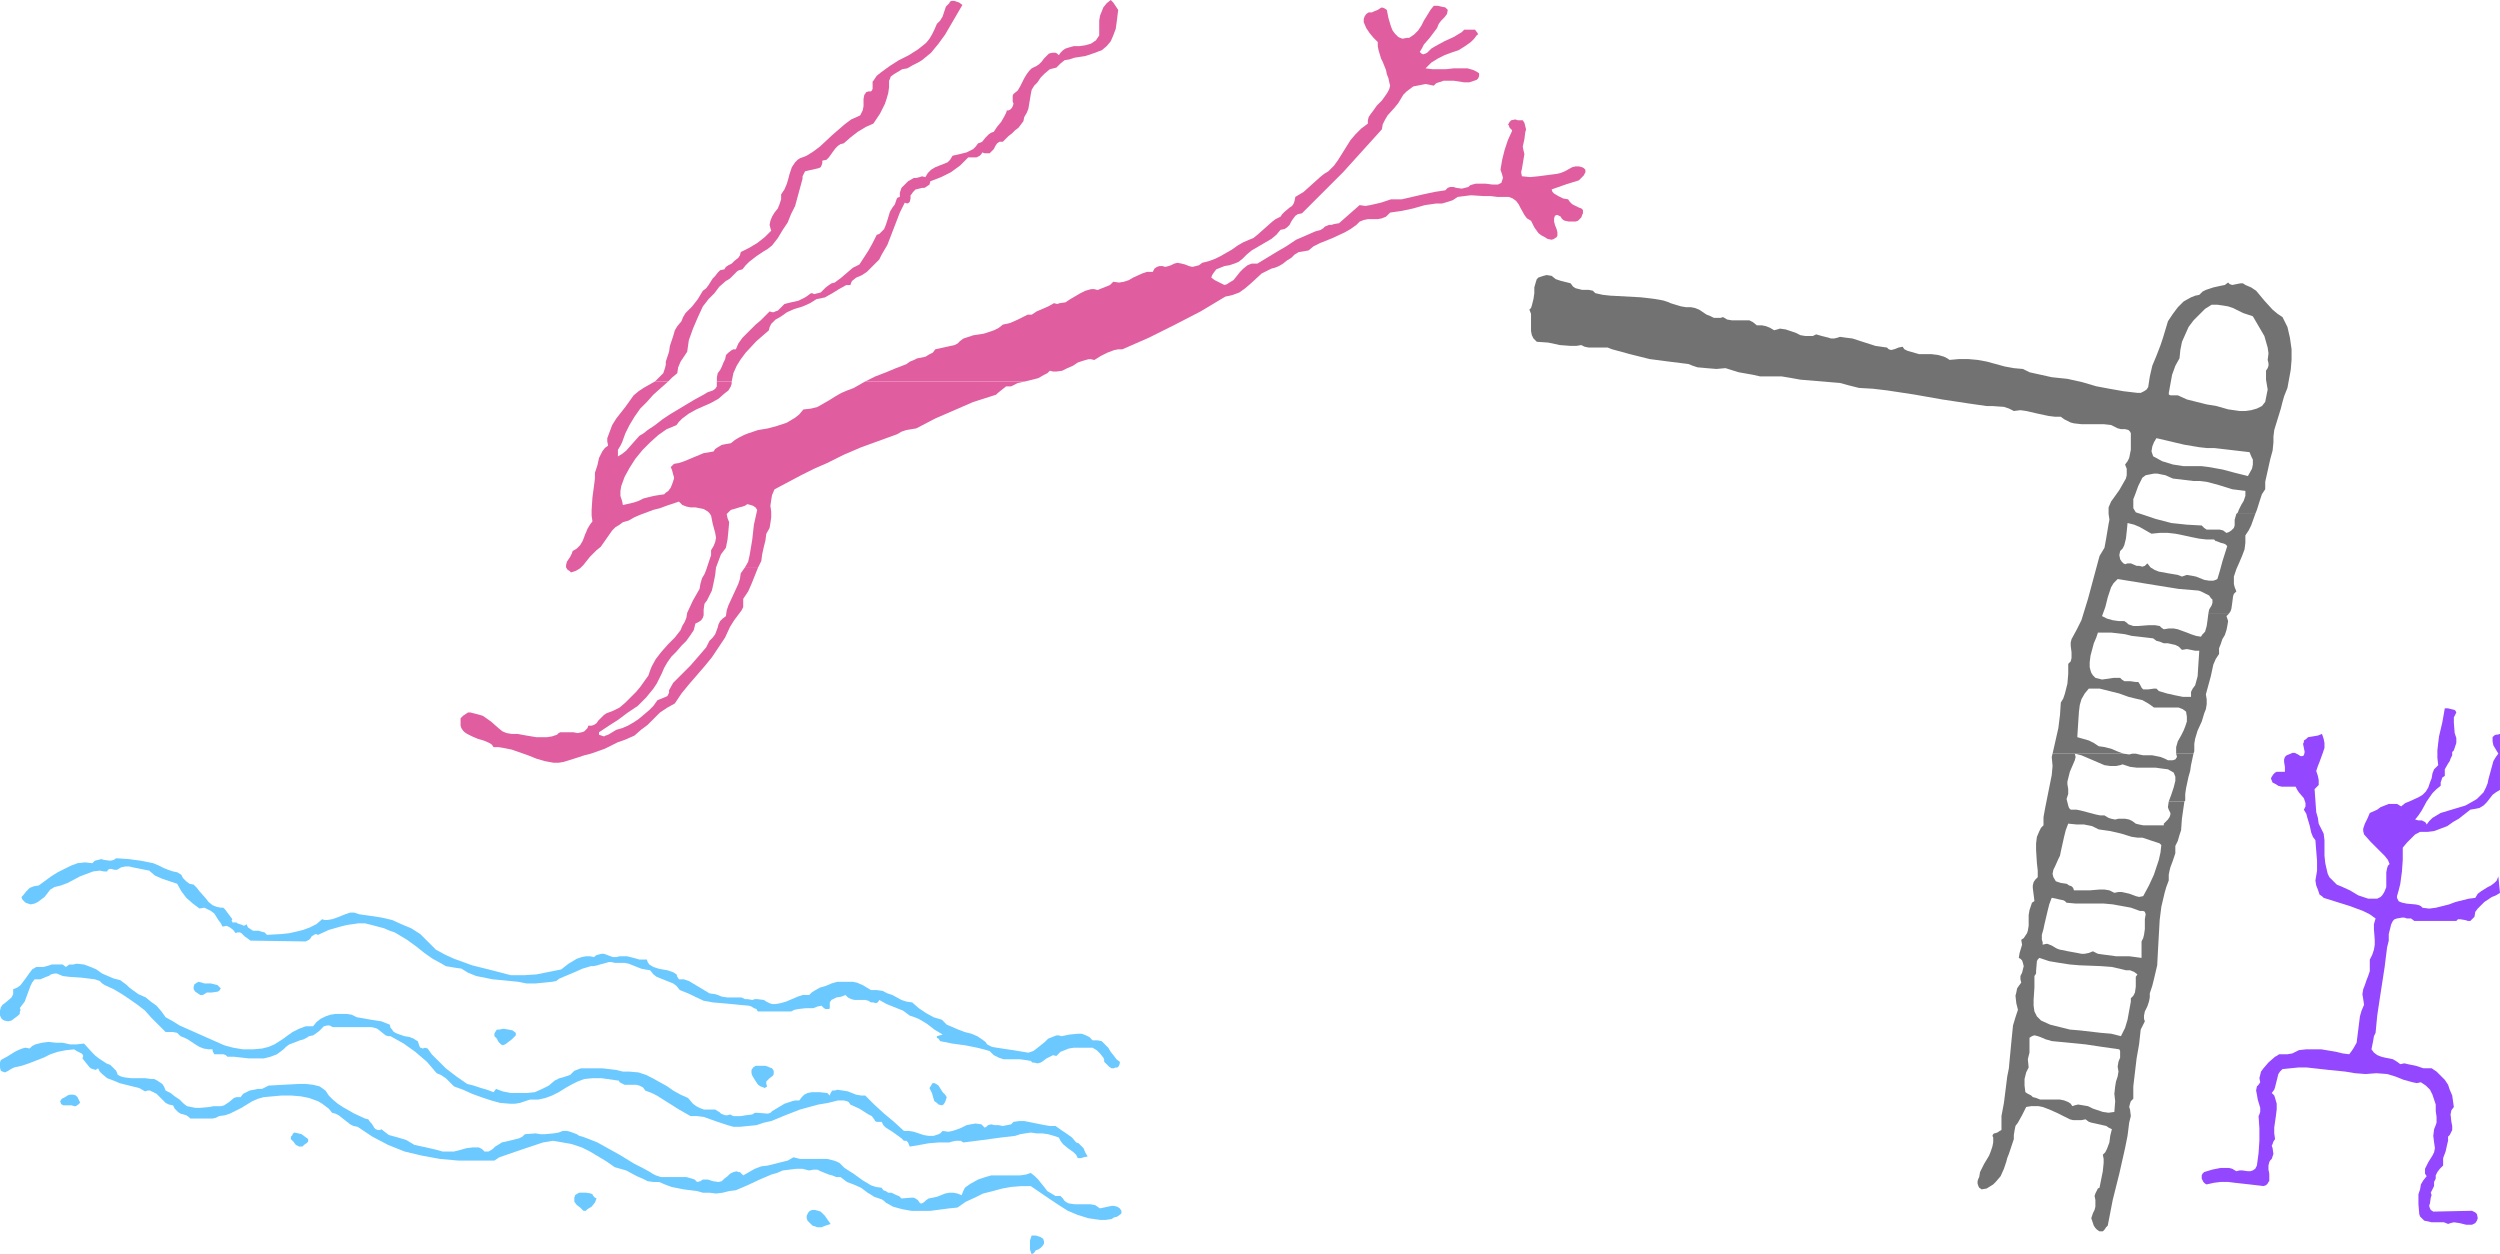 <?xml version="1.0" encoding="UTF-8" standalone="no"?>
<svg
   version="1.0"
   width="129.724mm"
   height="65.092mm"
   id="svg22"
   sodipodi:docname="Diver.wmf"
   xmlns:inkscape="http://www.inkscape.org/namespaces/inkscape"
   xmlns:sodipodi="http://sodipodi.sourceforge.net/DTD/sodipodi-0.dtd"
   xmlns="http://www.w3.org/2000/svg"
   xmlns:svg="http://www.w3.org/2000/svg">
  <sodipodi:namedview
     id="namedview22"
     pagecolor="#ffffff"
     bordercolor="#000000"
     borderopacity="0.25"
     inkscape:showpageshadow="2"
     inkscape:pageopacity="0.0"
     inkscape:pagecheckerboard="0"
     inkscape:deskcolor="#d1d1d1"
     inkscape:document-units="mm" />
  <defs
     id="defs1">
    <pattern
       id="WMFhbasepattern"
       patternUnits="userSpaceOnUse"
       width="6"
       height="6"
       x="0"
       y="0" />
  </defs>
  <path
     style="fill:#9347ff;fill-opacity:1;fill-rule:evenodd;stroke:none"
     d="m 485.769,238.102 -0.323,-0.323 -0.646,-0.323 v 0 l -7.595,0.162 -0.485,-0.323 -0.162,-0.323 -0.162,-0.485 0.162,-0.485 0.162,-1.131 0.162,-0.485 -0.162,-0.485 0.323,-0.646 0.323,-0.646 v -0.808 l 0.323,-0.646 v -0.646 l 0.323,-0.646 0.485,-0.646 0.646,-0.646 v -0.808 -0.646 l 0.485,-1.292 0.323,-1.454 0.162,-0.646 v -0.808 l 0.323,-0.323 0.162,-0.323 0.323,-0.646 v -0.808 l -0.162,-0.808 -0.162,-1.454 0.162,-0.808 0.485,-0.646 -0.162,-1.131 -0.162,-1.131 -0.485,-1.131 -0.323,-0.969 -0.646,-0.969 -0.808,-0.808 -0.808,-0.808 -0.97,-0.646 h -0.808 -0.808 l -1.454,-0.485 -1.616,-0.323 -0.646,-0.162 -0.808,0.162 -0.646,-0.485 -0.808,-0.485 -1.616,-0.323 -0.646,-0.162 -0.808,-0.323 -0.646,-0.485 -0.485,-0.646 0.162,-0.808 0.162,-0.808 0.162,-0.969 0.323,-0.646 0.323,-3.392 0.485,-3.231 0.97,-6.3 h -2.909 v 0.808 l -0.323,0.969 -0.323,0.808 -0.323,0.969 -0.323,0.808 -0.162,0.969 0.162,0.969 0.162,1.131 -0.485,1.131 -0.323,1.131 -0.323,2.585 -0.162,1.292 -0.162,1.292 -0.646,1.131 -0.323,0.485 -0.485,0.646 -1.293,-0.162 -1.293,-0.323 -2.909,-0.485 h -1.454 -1.454 l -1.454,0.162 -1.293,0.646 -0.97,0.162 h -0.808 -0.808 l -0.485,0.323 -0.323,0.162 -1.293,1.131 -0.97,1.131 -0.485,0.646 -0.162,0.646 -0.162,0.646 0.162,0.808 -0.323,0.485 -0.323,0.323 -0.162,0.808 0.162,0.808 0.162,0.969 0.485,1.615 v 0.808 l -0.162,0.485 -0.162,0.323 0.162,2.423 v 2.423 l -0.162,2.423 -0.323,2.423 -0.323,0.646 -0.485,0.323 -0.485,0.162 h -0.485 l -1.131,-0.162 h -0.485 l -0.646,0.162 -0.808,-0.485 -0.646,-0.162 h -0.808 -0.808 l -1.616,0.323 -1.616,0.485 -0.323,0.323 -0.162,0.323 v 0.323 0.323 l 0.162,0.323 0.162,0.323 0.323,0.323 0.323,0.162 1.454,-0.323 1.293,-0.162 h 1.454 l 1.293,0.162 2.909,0.323 2.747,0.323 0.485,-0.162 0.323,-0.323 0.162,-0.323 0.162,-0.162 v -0.808 -0.646 l -0.162,-0.808 v -0.808 l 0.162,-0.646 0.162,-0.323 0.323,-0.323 0.162,-0.485 0.162,-0.485 -0.162,-1.131 -0.162,-0.485 0.162,-0.323 0.162,-0.485 0.323,-0.485 -0.162,-1.131 v -1.131 l 0.323,-2.261 0.162,-1.292 v -1.131 l -0.323,-1.131 -0.162,-0.485 -0.485,-0.485 0.485,-0.646 0.162,-0.485 0.323,-1.292 0.323,-1.292 0.323,-0.485 0.485,-0.485 1.616,-0.162 1.616,-0.162 h 1.454 l 1.454,0.162 2.909,0.323 1.616,0.162 1.616,0.162 0.97,0.162 0.97,0.162 2.101,0.162 2.101,-0.162 2.101,0.162 1.616,0.485 1.616,0.646 1.778,0.485 0.808,0.162 0.808,-0.162 0.97,0.646 0.808,0.808 0.485,0.969 0.323,0.969 0.323,0.969 v 1.292 l 0.162,1.131 v 1.131 l -0.162,0.485 -0.323,0.808 -0.162,1.292 0.162,1.292 0.162,1.131 -0.162,0.808 -0.323,0.646 -0.808,1.292 -0.323,0.646 -0.323,0.646 v 0.646 0.323 l 0.323,0.485 -0.646,0.808 -0.485,0.808 -0.162,0.969 -0.323,0.969 v 1.938 l 0.162,1.938 0.162,0.485 0.323,0.323 0.485,0.485 0.808,0.162 0.646,0.162 h 1.778 0.646 l 0.808,0.323 0.485,-0.162 0.646,-0.162 1.131,0.162 1.293,0.323 h 1.131 l 0.646,-0.323 0.323,-0.485 0.162,-0.485 z"
     id="path1" />
  <path
     style="fill:#9347ff;fill-opacity:1;fill-rule:evenodd;stroke:none"
     d="m 474.619,163.15 h 1.454 l 1.293,-0.162 1.293,-0.485 1.293,-0.485 1.131,-0.808 1.131,-0.646 2.262,-1.777 0.97,-0.162 0.808,-0.162 0.808,-0.485 0.646,-0.646 1.131,-1.454 0.646,-0.485 0.808,-0.485 v -10.984 l -0.485,0.162 h -0.323 l -0.323,0.162 -0.323,0.323 v 0.808 l 0.162,0.808 0.485,0.808 0.485,0.808 -0.485,0.646 -0.485,0.808 -0.485,1.777 -0.485,1.777 -0.162,0.808 -0.323,0.808 -0.485,0.969 -0.646,0.646 -0.646,0.646 -0.808,0.485 -1.454,0.808 -1.616,0.485 -1.616,0.485 -1.616,0.485 -0.808,0.485 -0.808,0.485 -0.646,0.646 -0.485,0.646 -0.162,-0.323 -0.162,-0.162 -0.646,-0.323 h -0.323 -0.323 l -0.646,-0.162 0.646,-0.808 0.646,-0.969 0.97,-1.777 1.131,-1.615 0.808,-0.808 0.808,-0.646 v -0.646 l 0.162,-0.485 0.162,-0.485 0.485,-0.323 v -0.646 -0.646 l 0.646,-1.131 0.323,-0.485 0.162,-0.485 0.323,-0.646 v -0.646 l 0.323,-0.323 0.162,-0.485 0.323,-0.969 v -0.969 l -0.323,-0.969 -0.162,-2.1 v -0.969 l 0.485,-0.969 -0.162,-0.323 -0.162,-0.162 -0.646,-0.162 -0.646,-0.162 h -0.646 l -0.485,2.746 -0.646,2.746 -0.162,1.292 -0.162,1.454 v 1.454 l 0.162,1.454 -0.485,0.485 -0.323,0.323 -0.323,0.808 -0.162,0.969 -0.323,0.808 -0.162,0.485 -0.162,0.485 -0.485,0.808 -0.646,0.646 -0.808,0.485 -1.778,0.808 -0.808,0.323 -0.808,0.646 -0.808,-0.485 h -0.808 -0.808 l -0.808,0.323 -0.808,0.323 -0.646,0.485 -1.454,0.646 -0.485,1.131 -0.485,0.969 -0.162,0.485 -0.162,0.485 v 0.485 l 0.162,0.646 1.293,1.454 0.808,0.808 0.646,0.646 1.293,1.292 0.646,0.808 0.323,0.808 -0.323,0.323 -0.162,0.485 -0.162,0.808 v 2.908 l -0.323,0.808 -0.162,0.323 -0.323,0.485 -0.323,0.323 -0.646,0.323 h -0.97 -0.808 l -0.97,-0.323 -0.97,-0.323 -1.616,-0.969 -1.778,-0.808 -0.808,-0.323 -0.485,-0.485 -0.485,-0.485 -0.485,-0.485 -0.323,-0.646 -0.162,-0.646 -0.323,-1.454 -0.162,-1.454 v -1.454 -1.615 l -0.162,-1.292 -0.485,-0.969 -0.485,-0.969 -0.162,-1.131 -0.323,-1.131 -0.162,-2.261 -0.162,-2.261 0.485,-0.485 0.323,-0.323 v -0.485 -0.485 l -0.162,-0.808 -0.323,-0.969 0.323,-0.969 0.323,-0.808 0.646,-1.777 0.323,-0.969 v -0.969 l -0.162,-0.808 -0.323,-0.969 -0.808,0.323 -0.97,0.162 -0.97,0.162 -0.323,0.323 -0.485,0.323 v 0.323 l -0.162,0.323 0.162,0.808 0.162,0.808 -0.162,0.646 -0.323,0.162 h -0.323 l -0.485,-0.323 -0.646,-0.323 h -0.485 l -0.323,0.162 -0.808,0.323 -0.323,0.323 -0.162,0.485 v 0.485 l 0.162,0.969 v 0.485 0.485 h -1.616 l -0.323,0.162 -0.323,0.323 -0.323,0.485 -0.162,0.323 0.323,0.808 0.646,0.323 0.485,0.323 0.646,0.162 h 1.293 1.454 l 0.323,0.646 0.323,0.485 0.97,1.131 0.162,0.485 0.162,0.485 v 0.646 l -0.323,0.646 0.485,0.808 0.162,0.646 0.485,1.615 0.323,1.454 0.323,0.808 0.485,0.646 0.162,2.1 0.162,1.938 v 1.938 l -0.323,1.938 0.162,0.969 0.323,0.808 0.323,0.969 0.485,0.323 0.323,0.323 2.586,0.808 2.586,0.808 2.586,0.969 1.293,0.646 1.131,0.808 -0.323,1.131 v 0.969 l 0.162,2.1 v 0.969 l -0.162,0.969 -0.323,0.969 -0.485,0.969 v 0.646 0.808 h 2.909 l 0.485,-3.877 0.323,-1.292 v -1.292 l 0.323,-1.292 0.162,-0.646 0.323,-0.646 0.323,-0.323 0.485,-0.162 0.97,-0.162 h 0.485 l 0.485,0.162 h 0.808 l 0.646,0.485 h 8.242 l 0.323,-0.323 h 0.485 l 0.97,0.162 0.485,0.162 h 0.485 l 0.323,-0.323 0.162,-0.162 0.323,-0.323 0.162,-0.969 0.485,-0.646 0.646,-0.646 0.646,-0.646 1.454,-0.969 0.808,-0.323 0.808,-0.485 -0.323,-3.231 -0.323,0.808 -0.485,0.485 -0.646,0.485 -0.646,0.323 -1.293,0.808 -0.646,0.485 -0.485,0.808 -1.293,0.162 -1.293,0.323 -1.293,0.323 -1.293,0.485 -1.293,0.323 -1.293,0.323 -1.293,0.162 -1.293,-0.162 -0.323,-0.323 -0.323,-0.162 -0.646,-0.162 -1.778,-0.162 -0.808,-0.162 -0.485,-0.162 -0.323,-0.162 -0.162,-0.323 -0.162,-0.323 v -0.323 l 0.323,-1.131 0.323,-1.292 0.323,-2.423 0.162,-2.261 v -2.423 l 0.808,-0.969 0.808,-0.808 0.808,-0.808 z"
     id="path2" />
  <path
     style="fill:#6bc9ff;fill-opacity:1;fill-rule:evenodd;stroke:none"
     d="m 32.158,170.257 0.808,0.323 0.97,0.323 0.808,0.162 0.808,0.485 0.323,0.646 0.646,0.646 0.646,0.485 0.808,0.162 0.646,0.646 0.485,0.646 1.293,1.454 0.485,0.646 0.808,0.646 0.808,0.323 0.808,0.162 h 0.485 l 0.323,0.323 0.485,0.646 0.485,0.646 0.485,0.646 -0.162,0.323 0.162,0.162 v 0.162 h 0.162 0.485 0.162 l 0.162,0.162 0.485,0.162 0.485,0.162 0.323,0.162 0.323,-0.162 0.162,-0.162 0.323,0.646 0.485,0.323 0.485,0.323 h 1.131 l 0.485,0.162 0.646,0.162 0.485,0.485 2.909,-0.162 1.454,-0.162 1.454,-0.323 1.293,-0.323 1.293,-0.485 1.293,-0.646 1.131,-0.969 0.485,0.162 h 0.485 l 0.97,-0.162 0.97,-0.323 1.616,-0.646 0.97,-0.323 h 0.808 l 0.485,0.162 0.485,0.162 2.262,0.323 2.101,0.323 2.101,0.485 1.778,0.808 1.939,0.808 1.778,1.131 1.454,1.454 1.616,1.615 1.778,0.969 1.778,0.808 1.778,0.646 1.778,0.646 3.878,0.969 3.717,0.969 h 2.586 l 2.424,-0.162 2.424,-0.485 2.424,-0.485 1.454,-1.131 1.616,-0.969 0.97,-0.323 0.808,-0.162 h 0.808 l 0.808,0.162 0.323,-0.323 0.485,-0.162 0.646,-0.162 h 0.485 l 1.293,0.485 0.485,0.162 h 0.646 l 0.646,-0.162 h 1.454 l 1.293,0.323 1.131,0.323 h 1.454 l 0.162,0.485 0.323,0.485 0.808,0.485 0.97,0.323 0.808,0.162 0.97,0.162 0.97,0.323 0.323,0.162 0.485,0.323 0.162,0.485 0.323,0.485 h 0.97 l 0.97,0.323 0.808,0.485 0.808,0.485 1.616,0.969 0.808,0.485 1.131,0.162 0.485,0.162 0.808,0.323 1.131,0.162 h 1.293 1.454 l 0.646,0.323 h 0.485 l 0.97,0.162 0.485,-0.162 h 0.485 l 1.293,0.162 0.485,0.323 0.646,0.323 0.485,0.162 h 0.646 l 0.97,-0.162 1.131,-0.323 2.262,-0.969 0.97,-0.323 h 0.646 0.646 l 0.485,-0.485 0.485,-0.323 1.131,-0.646 1.131,-0.323 1.131,-0.485 1.131,-0.323 h 0.97 1.131 0.97 l 0.808,0.162 1.131,0.485 0.808,0.485 0.808,0.485 h 1.131 l 1.131,0.162 0.97,0.485 0.97,0.323 1.778,0.969 0.97,0.323 1.131,0.162 1.293,1.131 1.454,0.969 1.454,0.808 1.616,0.485 0.97,0.969 1.131,0.485 1.131,0.485 1.293,0.485 1.293,0.323 1.131,0.485 0.97,0.646 0.646,0.485 0.323,0.485 0.97,0.485 0.97,0.162 2.101,0.323 1.131,0.162 0.97,0.162 1.939,0.323 0.97,-0.323 0.646,-0.485 1.616,-1.292 0.646,-0.646 0.808,-0.323 0.808,-0.323 h 0.485 l 0.485,0.162 0.808,-0.162 0.808,-0.162 1.616,-0.162 h 0.808 l 0.808,0.323 0.646,0.323 0.646,0.646 h 0.485 0.485 l 0.808,0.162 0.646,0.646 0.646,0.646 0.485,0.808 0.646,0.808 0.485,0.646 0.646,0.485 v 0.323 l -0.162,0.485 -0.323,0.323 h -0.323 l -0.485,0.162 h -0.323 l -0.485,-0.323 -0.485,-0.485 -0.485,-0.485 v -0.485 l -0.162,-0.323 -0.646,-0.808 -0.646,-0.646 -0.808,-0.485 h -1.778 -1.939 l -0.97,0.162 -0.808,0.323 -0.808,0.323 -0.808,0.808 -0.646,-0.162 -0.646,0.323 -0.646,0.323 -0.646,0.485 -0.485,0.323 -0.646,0.162 -0.646,-0.162 h -0.323 l -0.323,-0.323 -0.97,-0.162 -1.131,-0.162 h -2.101 -1.131 l -0.97,-0.323 -0.97,-0.485 -0.808,-0.808 -1.131,-0.323 -1.293,-0.323 -2.424,-0.485 -2.424,-0.323 -2.424,-0.485 -0.323,-0.485 -0.323,-0.162 v -0.323 l 1.131,-0.323 -0.808,-0.485 -0.808,-0.485 -1.454,-1.131 -1.616,-0.969 -0.808,-0.323 -0.97,-0.323 -0.646,-0.485 -0.646,-0.485 -1.616,-0.646 -1.616,-0.646 -1.454,-0.808 -0.162,0.323 -0.162,0.162 -0.323,0.162 -0.485,-0.162 h -0.485 l -0.485,-0.323 -0.646,-0.162 h -2.101 l -0.646,-0.162 -0.646,-0.323 -0.485,-0.485 -0.808,0.323 -0.97,0.162 -0.646,0.323 -0.323,0.162 -0.323,0.485 v 0.323 0.485 0.323 l -0.162,0.162 h -0.323 -0.323 l -0.323,-0.162 -0.485,-0.485 -0.808,0.162 -0.808,0.323 h -1.454 l -1.454,0.162 -0.808,0.162 -0.646,0.323 h -6.464 l -0.162,-0.162 -0.162,-0.323 -0.485,-0.162 -0.485,-0.323 -0.485,-0.162 -1.778,-0.162 -1.616,-0.162 -1.778,-0.162 -1.939,-0.162 -0.808,-0.162 -0.97,-0.162 -3.07,-1.454 -0.808,-0.323 -0.808,-0.323 -0.646,-0.808 -0.646,-0.485 -0.808,-0.323 -1.616,-0.646 -0.808,-0.323 -0.646,-0.485 -0.646,-0.808 -0.97,-0.162 -0.808,-0.162 -0.808,-0.323 -0.808,-0.323 -0.808,-0.323 -0.808,-0.162 h -0.97 -0.97 l -0.646,-0.162 h -0.485 l -1.131,0.323 -0.646,0.162 -0.485,0.162 -0.808,0.162 h -0.485 l -1.616,0.485 -1.454,0.646 -3.07,1.292 -0.646,0.485 -0.808,0.162 -1.616,0.162 -1.616,0.162 h -1.778 l -1.616,-0.323 -3.232,-0.323 -1.778,-0.162 -1.616,-0.323 -1.616,-0.323 -1.616,-0.646 -1.293,-0.808 -1.131,-0.162 -0.97,-0.162 -0.97,-0.162 -0.808,-0.485 -1.778,-0.969 -1.616,-1.131 -1.616,-1.292 -1.778,-1.292 -1.616,-0.969 -0.808,-0.485 -0.97,-0.323 -1.131,-0.485 -2.424,-0.646 -1.293,-0.323 h -1.293 l -1.131,0.162 -1.131,0.162 -1.293,0.323 -2.262,0.646 -2.101,0.969 -0.485,-0.162 -0.323,0.162 -0.485,0.323 -0.162,0.323 -0.323,0.323 -0.323,0.162 -0.323,0.162 -10.827,-0.162 -0.646,-0.485 -0.485,-0.323 -0.323,-0.323 -0.323,-0.323 -0.323,-0.162 h -0.485 l -0.323,0.162 -0.485,-0.646 -0.646,-0.485 -0.646,-0.323 -0.808,0.162 -0.323,-0.646 -0.485,-0.646 -0.808,-1.292 -0.646,-0.485 -0.646,-0.323 -0.646,-0.323 -0.97,0.162 -0.646,-0.485 -0.646,-0.485 -1.293,-1.131 -0.97,-1.292 -0.808,-1.454 -1.454,-0.485 -1.454,-0.485 -1.454,-0.646 -1.131,-0.969 -1.616,-0.323 -1.616,-0.323 -0.646,-0.162 h -0.808 l -0.808,0.162 -0.808,0.485 h -0.323 -0.162 l -0.646,-0.162 h -0.323 l -0.323,0.162 -0.162,0.323 h -0.646 l -0.808,-0.162 -1.293,0.162 -1.293,0.485 -1.293,0.485 -2.424,1.292 -1.293,0.485 -1.293,0.323 -0.808,0.485 -1.131,1.454 -0.646,0.485 -0.646,0.485 -0.646,0.323 -0.808,0.162 -0.485,-0.162 -0.485,-0.162 -0.323,-0.323 -0.323,-0.323 -0.162,-0.485 0.162,-0.162 0.162,-0.162 0.646,-0.808 0.646,-0.646 0.808,-0.323 0.97,-0.162 2.424,-1.777 1.293,-0.808 1.293,-0.646 1.293,-0.646 1.293,-0.485 1.454,-0.162 1.454,0.162 0.485,-0.485 0.646,-0.162 0.646,-0.162 0.485,0.162 1.293,0.162 0.646,-0.162 0.485,-0.323 2.424,0.162 2.424,0.323 2.424,0.485 1.131,0.485 z"
     id="path3" />
  <path
     style="fill:#6bc9ff;fill-opacity:1;fill-rule:evenodd;stroke:none"
     d="m 13.574,189.157 h 0.808 l 0.646,-0.162 1.454,0.162 1.293,0.485 1.131,0.485 1.131,0.808 1.131,0.485 1.131,0.485 1.293,0.323 1.293,0.969 0.485,0.485 0.646,0.485 1.131,0.808 1.454,0.646 0.97,0.808 1.131,0.808 0.97,1.131 0.808,1.131 1.454,0.808 1.293,0.808 2.909,1.292 2.909,1.292 2.909,1.292 1.778,0.485 1.939,0.323 h 1.939 l 1.778,-0.162 0.646,-0.162 0.646,-0.162 1.131,-0.485 1.293,-0.808 0.485,-0.323 0.646,-0.485 1.131,-0.808 1.293,-0.646 1.293,-0.485 h 0.646 0.808 l 0.646,-0.808 0.808,-0.646 0.97,-0.485 0.97,-0.323 0.97,-0.162 h 1.131 1.131 l 0.97,0.162 0.97,0.485 0.97,0.162 1.778,0.323 2.101,0.323 0.808,0.323 0.808,0.323 0.162,0.646 0.323,0.323 0.162,0.323 0.485,0.323 0.808,0.323 0.97,0.323 0.97,0.162 0.808,0.323 0.485,0.323 0.323,0.162 0.162,0.485 0.162,0.485 0.162,0.323 h 0.162 l 0.323,0.162 0.485,-0.162 0.485,0.162 0.808,1.131 0.97,0.969 1.778,1.777 2.101,1.615 2.101,1.454 1.293,0.323 1.454,0.485 1.131,0.323 1.293,0.485 0.485,-0.646 1.293,0.485 1.616,0.323 h 1.616 1.454 l 1.616,-0.162 1.454,-0.646 1.293,-0.646 1.131,-0.969 0.97,-0.485 0.646,-0.162 0.485,-0.162 0.97,-0.323 0.323,-0.323 0.485,-0.485 1.293,-0.485 h 1.454 1.293 1.454 l 2.747,0.323 1.293,0.323 h 1.293 l 1.778,0.162 1.454,0.485 1.293,0.646 1.454,0.808 1.454,0.808 1.131,0.808 1.454,0.808 1.454,0.646 0.97,1.131 0.646,0.485 0.646,0.323 0.808,0.323 h 0.646 0.808 0.808 l 0.485,0.323 0.323,0.162 0.323,0.323 0.808,0.323 h 0.485 l 0.485,-0.162 0.646,0.323 h 0.485 0.97 l 0.97,-0.162 1.293,-0.162 0.485,-0.323 h 0.485 l 2.101,0.162 0.485,-0.162 0.323,-0.323 2.424,-1.454 1.454,-0.485 0.646,-0.162 h 0.808 l 0.485,-0.646 0.485,-0.485 0.646,-0.323 0.808,-0.162 h 1.616 l 1.454,0.162 0.485,0.485 0.162,-0.485 0.323,-0.485 h 0.485 l 0.485,-0.162 1.131,0.162 0.97,0.162 0.808,0.323 0.808,0.323 0.97,0.162 h 0.808 l 1.778,1.777 1.939,1.777 1.939,1.615 1.939,1.777 h 0.97 l 0.97,0.162 0.97,0.323 0.97,0.323 0.97,0.162 h 0.97 l 0.97,-0.323 0.323,-0.162 0.485,-0.485 1.131,0.162 0.808,-0.162 0.97,-0.323 0.808,-0.323 0.97,-0.485 0.808,-0.162 0.97,-0.162 1.131,0.162 0.646,0.646 0.323,-0.162 0.323,-0.323 0.646,-0.162 0.646,0.162 h 0.808 l 0.808,0.162 0.808,-0.162 0.808,-0.162 0.162,-0.162 0.323,-0.323 1.131,-0.162 h 0.97 l 4.04,0.808 0.97,0.162 h 1.131 l 1.131,0.808 0.97,0.646 1.131,0.808 0.808,0.969 0.485,0.162 0.323,0.323 0.646,0.646 0.323,0.808 0.485,0.808 -0.808,0.162 -0.485,0.162 h -0.646 l -0.323,-0.646 -0.485,-0.485 -1.131,-0.808 -0.97,-0.808 -0.485,-0.646 -0.323,-0.646 -0.97,-0.323 -1.131,-0.323 -1.131,-0.162 h -1.131 l -1.131,-0.162 -1.131,0.162 -0.97,0.162 -0.97,0.323 -2.747,0.323 -2.424,0.323 -2.424,0.323 -2.586,0.323 -0.485,-0.323 h -0.323 -0.646 l -0.808,0.162 -0.485,0.162 h -2.101 l -1.939,0.162 -1.778,0.323 -1.939,0.323 -0.323,-0.808 -0.323,-0.323 h -0.162 -0.323 l -0.485,-0.485 -0.646,-0.485 -1.131,-0.808 -1.293,-0.808 -0.485,-0.485 -0.323,-0.646 h -0.485 -0.485 l -0.323,-0.162 -0.162,-0.323 -0.485,-0.646 -0.323,-0.162 -0.323,-0.162 -1.778,-1.131 -1.778,-0.808 -0.323,-0.485 -0.323,-0.162 -0.646,-0.162 h -1.131 l -1.939,0.485 -1.939,0.323 -1.778,0.485 -1.778,0.485 -2.909,1.131 -2.747,1.131 -1.454,0.323 -1.454,0.485 -1.616,0.162 -1.616,0.162 h -1.293 l -1.131,-0.323 -2.424,-0.808 -2.262,-0.808 -1.293,-0.162 h -1.293 l -1.131,-0.646 -1.131,-0.646 -4.363,-2.746 -0.97,-0.485 -1.293,-0.485 -0.323,-0.485 -0.162,-0.162 -0.646,-0.323 -0.646,-0.162 h -1.616 -0.646 l -0.646,-0.323 -0.323,-0.162 -0.162,-0.323 -3.394,-0.485 h -1.778 l -1.616,0.162 -1.293,0.485 -1.293,0.646 -1.131,0.646 -1.293,0.808 -1.293,0.646 -1.293,0.485 -1.454,0.323 h -0.808 -0.808 l -0.97,0.323 -0.97,0.323 -0.97,0.162 h -0.97 l -1.939,-0.162 -1.778,-0.485 -1.939,-0.646 -1.778,-0.646 -1.778,-0.808 -1.778,-0.646 -0.808,-0.808 -0.808,-0.808 -0.97,-0.646 -0.808,-0.323 -0.97,-1.131 -0.97,-1.131 -1.131,-0.969 -1.131,-0.969 -2.262,-1.615 -2.586,-1.454 h -0.485 l -0.485,-0.162 -0.808,-0.646 -0.808,-0.646 -0.485,-0.162 -0.646,-0.162 h -7.595 l -0.323,-0.162 -0.323,-0.162 h -0.485 l -0.646,0.162 -0.485,0.485 -0.485,0.485 -0.646,0.485 -0.485,0.323 -0.808,0.162 -0.485,0.323 -0.646,0.323 -0.646,0.162 -0.808,0.323 -1.293,0.485 -0.646,0.485 -0.485,0.485 -0.646,0.485 -0.646,0.485 -1.293,0.485 -1.293,0.323 H 50.258 48.803 L 47.349,207.41 45.894,207.248 H 44.602 l -0.323,-0.323 -0.485,-0.162 h -1.454 -0.323 l -0.162,-0.323 -0.162,-0.323 v -0.323 h -0.808 l -0.97,-0.162 -0.808,-0.323 -0.808,-0.485 -1.454,-0.969 -0.646,-0.323 -0.808,-0.323 -0.323,-0.323 -0.323,-0.323 -0.808,-0.162 h -1.454 l -2.747,-2.746 -1.293,-1.454 -1.454,-1.131 -1.616,-1.131 -1.454,-0.969 -1.616,-0.969 -1.778,-0.808 -0.485,-0.323 -0.485,-0.485 -0.97,-0.323 -1.293,-0.162 -1.293,-0.162 -2.424,-0.162 -1.293,-0.162 -1.131,-0.485 h -0.485 l -0.646,0.162 -0.485,0.323 -0.485,0.162 -1.131,0.485 H 7.434 6.787 l -0.485,0.646 -0.323,0.646 -1.131,3.069 -0.485,0.646 -0.485,0.646 0.162,0.323 -0.162,0.485 v 0.323 l -0.323,0.323 -0.646,0.485 -0.646,0.485 -0.646,0.162 L 0.808,200.141 0.323,199.818 0.162,199.495 0,199.172 v -0.485 -0.485 l 0.162,-0.646 0.323,-0.485 0.646,-0.485 1.131,-0.969 0.323,-0.646 v -0.485 -0.485 l 0.808,-0.323 0.646,-0.485 0.97,-1.292 0.808,-1.131 0.485,-0.646 0.808,-0.485 h 0.808 0.646 l 1.616,-0.485 h 0.646 0.808 0.646 l 0.646,0.485 z"
     id="path4" />
  <path
     style="fill:#6bc9ff;fill-opacity:1;fill-rule:evenodd;stroke:none"
     d="m 43.309,193.841 -0.323,0.485 -0.323,0.162 -1.131,0.162 h -0.97 l -0.485,0.323 -0.323,0.162 h -0.485 l -0.485,-0.323 -0.485,-0.323 -0.323,-0.485 v -0.323 -0.162 l 0.162,-0.485 0.485,-0.323 0.323,-0.162 0.646,0.162 0.485,0.162 h 0.646 0.646 l 1.293,0.323 0.323,0.323 z"
     id="path5" />
  <path
     style="fill:#6bc9ff;fill-opacity:1;fill-rule:evenodd;stroke:none"
     d="m 101.161,202.564 v 0.485 l -0.323,0.323 -0.485,0.485 -0.646,0.485 -0.646,0.485 -0.485,0.162 -0.323,-0.162 -0.162,-0.162 -0.323,-0.323 -0.162,-0.323 -0.162,-0.323 -0.485,-0.485 v -0.485 l 0.162,-0.323 0.323,-0.485 h 0.485 l 0.808,-0.162 0.97,0.162 0.808,0.162 z"
     id="path6" />
  <path
     style="fill:#6bc9ff;fill-opacity:1;fill-rule:evenodd;stroke:none"
     d="m 18.099,206.441 0.646,0.646 0.646,0.485 1.454,0.969 0.808,0.323 0.485,0.485 0.646,0.646 0.323,0.808 0.646,0.323 0.646,0.162 1.293,0.162 h 2.747 l 1.293,0.162 h 0.485 l 0.646,0.323 0.485,0.323 0.485,0.323 0.323,0.485 0.323,0.808 0.97,0.485 0.808,0.646 0.97,0.646 0.808,0.808 0.646,0.485 0.808,0.162 0.808,0.162 h 0.97 l 1.778,-0.162 0.808,-0.162 h 0.808 0.646 l 0.646,-0.162 0.97,-0.646 0.97,-0.808 0.485,-0.162 h 0.808 l 0.485,-0.646 0.646,-0.323 0.646,-0.323 0.808,-0.162 0.808,-0.162 h 0.808 l 0.646,-0.323 0.646,-0.323 2.909,-0.162 3.07,-0.162 h 1.293 l 1.454,0.162 1.293,0.323 1.131,0.808 0.646,0.969 0.808,0.808 0.97,0.808 0.97,0.646 2.262,1.292 2.101,0.969 0.646,0.162 0.323,0.485 0.323,0.323 0.323,0.485 0.162,0.323 0.323,0.323 0.485,0.162 h 0.323 l 0.323,-0.162 0.808,0.646 0.646,0.485 1.778,0.485 1.616,0.485 0.808,0.485 0.808,0.485 2.262,0.485 2.101,0.485 1.131,0.323 h 1.131 1.131 l 1.293,-0.323 1.131,-0.323 1.293,-0.162 h 0.646 0.485 l 0.646,0.323 0.485,0.485 h 0.485 0.323 l 0.808,-0.485 0.485,-0.485 0.808,-0.485 0.485,-0.323 1.454,-0.323 0.646,-0.162 1.293,-0.323 0.646,-0.323 0.485,-0.485 2.101,-0.162 0.97,0.162 h 0.808 l 1.778,-0.162 0.97,-0.162 0.808,-0.323 h 0.808 l 0.646,0.162 1.293,0.485 0.485,0.323 0.646,0.162 1.293,0.485 1.616,0.646 1.454,0.808 2.909,1.615 2.909,1.777 1.616,0.808 1.454,0.808 0.485,0.323 0.646,0.323 0.97,0.323 h 1.293 1.293 1.131 1.293 l 1.131,0.323 0.485,0.162 0.485,0.485 0.646,-0.162 0.485,-0.323 h 0.97 l 0.97,0.323 1.131,0.162 0.646,-0.162 0.485,-0.485 0.646,-0.485 0.485,-0.485 0.646,-0.323 0.646,-0.162 0.323,0.162 h 0.323 l 0.323,0.323 0.323,0.323 1.131,-0.646 1.131,-0.646 1.293,-0.485 1.293,-0.162 2.586,-0.646 1.293,-0.323 1.131,-0.646 1.293,0.323 h 1.293 1.454 1.293 1.293 l 1.293,0.323 0.485,0.162 0.646,0.323 0.485,0.485 0.485,0.485 1.778,1.131 1.778,1.292 0.808,0.485 0.808,0.485 0.97,0.323 1.131,0.162 0.323,0.485 0.485,0.162 0.485,0.323 h 0.646 l 0.97,0.485 0.485,0.162 0.485,0.485 1.939,-0.162 h 0.485 l 0.323,0.162 0.485,0.323 0.323,0.485 0.162,0.162 h 0.323 l 0.485,-0.323 0.323,-0.323 0.485,-0.323 1.616,-0.323 1.616,-0.646 0.808,-0.162 h 0.808 l 0.808,0.162 0.808,0.323 0.323,-0.808 0.323,-0.646 0.646,-0.485 0.485,-0.323 1.454,-0.808 1.454,-0.485 1.131,-0.323 h 1.131 2.262 2.262 l 1.131,-0.162 0.97,-0.323 0.808,0.646 0.646,0.646 0.646,0.808 0.646,0.808 0.485,0.646 0.808,0.485 0.808,0.485 h 0.485 0.485 l 0.485,0.485 0.323,0.485 0.485,0.323 0.323,0.162 1.131,0.162 h 0.97 0.97 1.131 l 0.97,0.162 0.485,0.323 0.485,0.323 2.262,-0.485 h 0.485 l 0.646,0.162 0.485,0.323 0.323,0.485 v 0.485 l -0.162,0.162 -0.646,0.485 -0.646,0.162 -0.485,0.323 -1.131,0.162 h -1.131 l -1.131,-0.162 -1.131,-0.162 -2.101,-0.646 -1.939,-0.808 -1.778,-1.131 -1.939,-1.292 -3.555,-2.423 h -1.939 l -1.939,0.162 -1.778,0.323 -1.778,0.485 -1.939,0.485 -1.616,0.808 -1.778,0.808 -1.616,1.131 -1.616,0.162 -3.717,0.485 h -1.939 -1.778 l -1.778,-0.323 -1.778,-0.485 -1.454,-0.808 -0.323,-0.323 -0.485,-0.323 -0.97,-0.323 -0.485,-0.162 -0.485,-0.323 -0.808,-0.485 -0.646,-0.485 -0.646,-0.485 -1.454,-0.646 -1.293,-0.485 -0.646,-0.485 -0.646,-0.485 h -0.808 l -0.808,-0.323 -0.646,-0.162 -0.808,-0.323 -0.808,-0.323 -0.646,-0.323 h -0.808 l -0.808,0.162 -1.293,-0.323 h -1.293 l -1.293,0.162 -1.293,0.162 -1.131,0.485 -1.131,0.323 -2.262,0.969 -2.424,1.131 -2.262,0.969 -1.293,0.162 -1.293,0.323 -1.293,0.162 -1.293,-0.162 h -1.293 l -1.131,-0.323 -2.586,-0.323 -2.424,-0.485 -1.293,-0.485 -1.131,-0.485 h -1.131 l -1.131,-0.162 -0.97,-0.485 -1.131,-0.485 -2.101,-1.131 -1.131,-0.323 -1.131,-0.323 -1.616,-1.131 -1.616,-0.969 -1.616,-0.969 -1.616,-0.808 -1.939,-0.646 -1.778,-0.323 -1.939,-0.323 -1.939,0.323 -4.363,1.454 -4.202,1.454 -0.97,0.646 h -3.555 -3.555 l -3.555,-0.323 -3.555,-0.646 -3.394,-0.808 -3.232,-1.292 -3.07,-1.615 -1.454,-0.969 -1.454,-0.969 -0.808,-0.162 -0.646,-0.323 -2.262,-1.777 -0.646,-0.323 -0.646,-0.162 -0.646,-0.808 -0.646,-0.485 -0.646,-0.485 -0.808,-0.485 -1.778,-0.646 -1.616,-0.323 -1.939,-0.162 h -1.778 l -1.778,0.162 -1.778,0.162 -1.131,0.323 -1.131,0.485 -2.101,1.292 -2.262,1.131 -0.97,0.323 -1.131,0.162 -0.646,0.323 -0.646,0.162 h -1.454 -2.909 l -0.323,-0.323 -0.485,-0.323 -1.131,-0.323 -0.485,-0.323 -0.323,-0.323 -0.323,-0.323 -0.323,-0.646 -0.808,-0.162 -0.646,-0.323 -0.646,-0.646 -0.485,-0.485 -0.646,-0.646 -0.646,-0.323 -0.646,-0.323 h -0.485 l -0.485,0.162 -1.131,-0.646 -1.293,-0.323 -1.293,-0.323 -1.293,-0.323 -1.131,-0.485 -1.293,-0.485 -0.97,-0.808 -0.485,-0.485 -0.323,-0.646 -0.485,0.323 -0.485,-0.162 -0.485,-0.162 -0.323,-0.323 -1.293,-1.615 0.162,-0.485 -0.162,-0.323 -0.162,-0.162 -0.323,-0.162 -0.646,-0.323 -0.485,-0.323 -1.616,0.162 -1.616,0.323 -1.454,0.485 -1.293,0.646 -2.909,1.131 -1.454,0.485 -1.454,0.323 -0.646,0.323 -0.485,0.323 -0.646,0.323 L 0.485,210.156 0.162,209.995 0,209.348 v -0.485 -0.485 l 0.162,-0.485 1.454,-0.808 1.293,-0.808 0.646,-0.323 0.808,-0.323 0.646,-0.162 0.808,0.162 0.485,-0.485 0.646,-0.323 1.293,-0.323 1.293,-0.162 1.454,0.162 h 1.293 l 1.454,0.323 h 1.293 l 1.454,-0.162 z"
     id="path7" />
  <path
     style="fill:#6bc9ff;fill-opacity:1;fill-rule:evenodd;stroke:none"
     d="m 151.742,209.995 v 0.646 l -0.162,0.323 -0.646,0.485 -0.323,0.323 -0.323,0.323 v 0.485 l 0.162,0.485 -0.485,0.323 -0.323,-0.162 -0.485,-0.162 -0.485,-0.323 -0.646,-0.969 -0.485,-0.808 -0.162,-0.485 v -0.646 l 0.323,-0.485 0.485,-0.323 h 0.97 0.97 l 0.485,0.162 0.323,0.162 0.485,0.162 z"
     id="path8" />
  <path
     style="fill:#6bc9ff;fill-opacity:1;fill-rule:evenodd;stroke:none"
     d="m 185.678,215.164 -0.162,0.485 -0.162,0.485 -0.323,0.485 -0.323,0.162 -0.646,-0.162 -0.323,-0.323 -0.485,-0.323 -0.162,-0.485 -0.323,-1.131 -0.485,-0.969 0.323,-0.485 0.162,-0.323 0.162,-0.162 h 0.323 l 0.323,0.162 0.485,0.323 0.808,1.292 0.485,0.485 z"
     id="path9" />
  <path
     style="fill:#6bc9ff;fill-opacity:1;fill-rule:evenodd;stroke:none"
     d="m 15.514,215.81 0.162,0.323 v 0.162 l -0.323,0.323 -0.485,0.323 h -0.323 l -0.485,-0.162 h -0.323 -1.293 l -0.323,-0.162 -0.162,-0.162 -0.162,-0.485 0.323,-0.485 0.646,-0.323 0.485,-0.323 0.485,-0.162 h 0.646 l 0.485,0.162 0.323,0.323 z"
     id="path10" />
  <path
     style="fill:#6bc9ff;fill-opacity:1;fill-rule:evenodd;stroke:none"
     d="m 60.438,223.402 v 0.323 0.162 l -0.323,0.323 -0.485,0.323 -0.162,0.162 -0.162,0.162 h -0.323 -0.323 l -0.646,-0.323 -0.485,-0.646 -0.485,-0.485 v -0.485 l 0.162,-0.162 0.162,-0.162 v -0.162 l 0.323,-0.323 0.808,0.162 0.646,0.162 0.646,0.485 z"
     id="path11" />
  <path
     style="fill:#6bc9ff;fill-opacity:1;fill-rule:evenodd;stroke:none"
     d="m 116.998,235.032 -0.323,0.808 -0.646,0.808 -0.808,0.485 -0.323,0.323 h -0.485 l -0.646,-0.646 -0.646,-0.485 -0.485,-0.646 v -0.485 -0.323 l 0.162,-0.485 0.485,-0.323 0.323,-0.162 h 0.485 0.808 l 0.97,0.162 0.323,0.162 0.162,0.323 0.323,0.323 z"
     id="path12" />
  <path
     style="fill:#6bc9ff;fill-opacity:1;fill-rule:evenodd;stroke:none"
     d="m 161.761,238.425 1.131,1.615 -0.97,0.323 -0.808,0.323 h -0.808 l -0.485,-0.162 -0.485,-0.162 -0.97,-0.969 -0.162,-0.485 v -0.323 -0.162 l 0.323,-0.646 0.323,-0.323 0.485,-0.162 h 0.485 l 0.646,0.162 0.485,0.162 0.323,0.323 z"
     id="path13" />
  <path
     style="fill:#6bc9ff;fill-opacity:1;fill-rule:evenodd;stroke:none"
     d="m 204.585,242.948 0.162,0.485 v 0.485 l -0.323,0.485 -0.323,0.323 -0.485,0.323 -0.485,0.162 -0.323,0.485 -0.485,0.323 -0.323,-0.969 v -0.808 -0.969 l 0.323,-0.969 h 0.808 l 0.485,0.162 0.485,0.162 z"
     id="path14" />
  <path
     style="fill:#727272;fill-opacity:1;fill-rule:evenodd;stroke:none"
     d="m 402.545,147.804 -0.162,0.646 0.162,1.777 -0.162,1.777 -0.323,1.615 -0.323,1.615 -0.646,3.231 -0.323,1.777 v 1.615 l -0.485,0.485 -0.323,0.646 -0.485,1.131 -0.162,1.292 v 1.292 l 0.162,2.585 0.162,1.454 v 1.292 l -0.485,0.485 -0.323,0.485 -0.162,0.646 v 0.485 l 0.162,1.292 0.162,1.292 -0.485,0.323 -0.162,0.485 -0.323,0.969 -0.162,0.969 v 0.969 1.131 l -0.162,0.969 -0.162,0.485 -0.323,0.485 -0.323,0.485 -0.485,0.323 0.162,0.969 -0.485,1.615 -0.162,0.969 0.323,0.162 0.323,0.323 0.162,0.485 0.162,0.646 -0.323,1.292 -0.323,0.646 v 0.646 l 0.162,0.646 -0.485,0.646 -0.323,0.485 -0.162,0.808 -0.162,0.646 0.162,1.454 0.323,1.292 -0.485,1.454 -0.485,1.615 -0.162,1.615 -0.162,1.615 -0.323,3.392 -0.162,1.777 -0.323,1.615 -0.323,2.585 -0.162,1.292 -0.162,1.292 -0.485,2.585 v 1.454 1.292 l -0.323,0.162 -0.485,0.323 -0.485,0.162 h -0.162 l -0.162,0.162 -0.162,0.323 0.162,0.323 v 0.969 l -0.162,0.808 -0.323,0.969 -0.323,0.808 -0.97,1.615 -0.808,1.615 -0.162,0.969 -0.162,0.323 -0.162,0.485 v 0.485 l 0.162,0.485 0.162,0.323 0.485,0.323 0.97,-0.162 1.293,-0.808 0.485,-0.485 0.97,-1.131 0.646,-1.454 0.485,-1.454 0.162,-0.646 0.323,-0.808 0.485,-1.454 0.485,-1.454 v -0.808 l 0.162,-0.969 0.162,-0.808 0.485,-0.646 0.808,-1.454 0.808,-1.615 0.97,-0.162 h 0.646 0.808 l 0.808,0.162 1.293,0.485 1.454,0.646 1.293,0.646 1.293,0.646 0.646,0.162 h 0.808 0.808 l 0.808,-0.162 0.646,0.485 0.485,0.162 1.454,0.323 1.454,0.323 0.485,0.323 0.646,0.323 -0.323,1.292 -0.162,1.292 -0.485,1.292 -0.323,0.646 -0.485,0.485 0.162,0.808 v 0.808 l -0.162,1.615 -0.323,1.615 -0.323,1.615 -0.323,0.162 -0.162,0.323 -0.323,0.646 -0.162,0.485 0.162,0.808 v 1.292 l -0.162,0.646 -0.323,0.646 -0.162,0.485 -0.162,0.485 0.162,0.485 0.162,0.485 0.162,0.485 0.323,0.485 0.323,0.323 0.485,0.323 h 0.323 0.323 l 0.323,-0.323 0.323,-0.485 0.323,-0.323 0.97,-5.008 1.293,-5.169 1.131,-5.008 0.485,-2.423 0.323,-2.585 0.162,-0.646 0.162,-0.646 -0.162,-1.292 -0.162,-0.485 0.162,-0.646 0.162,-0.485 0.485,-0.485 v -1.131 -1.292 h -3.555 l -0.162,1.454 0.162,1.454 -0.162,2.1 -1.131,0.162 -1.131,-0.162 -1.939,-0.646 -0.97,-0.485 -0.97,-0.162 -0.97,-0.162 -0.646,0.162 -0.485,0.162 -0.323,-0.485 -0.485,-0.323 -0.808,-0.323 -0.808,-0.162 h -0.97 -0.97 -0.97 -0.97 l -0.808,-0.323 -0.646,-0.162 -0.323,-0.323 -0.646,-0.323 -0.485,-0.323 -0.162,-1.292 v -1.292 l 0.323,-1.292 0.485,-0.969 -0.162,-1.615 0.323,-1.292 v -1.454 -1.454 l 0.485,-0.323 0.485,-0.162 0.646,0.162 0.485,0.162 1.131,0.485 0.646,0.162 0.485,0.162 3.394,0.323 3.232,0.323 3.232,0.485 3.394,0.485 0.162,0.323 v 0.323 0.969 l -0.323,0.808 -0.162,0.969 0.162,0.969 -0.162,0.969 -0.323,0.969 -0.162,0.969 h 3.555 l 0.323,-2.746 0.323,-2.746 0.485,-2.746 0.323,-2.908 0.808,-1.615 -0.162,-0.485 v -0.646 l 0.162,-0.808 0.485,-0.969 0.323,-0.969 h -3.555 l -0.323,1.777 -0.323,1.777 -0.485,1.615 -0.808,1.615 -1.939,-0.485 -1.939,-0.162 -4.202,-0.485 -1.939,-0.162 -1.939,-0.485 -1.939,-0.485 -1.778,-0.808 -0.485,-0.485 -0.323,-0.323 -0.485,-0.969 -0.162,-1.131 v -1.131 l 0.162,-2.423 v -1.131 -1.131 l 0.323,-0.485 v -0.485 l 0.162,-1.938 0.162,-0.323 0.323,-0.323 1.939,0.646 1.939,0.323 2.101,0.323 1.939,0.162 4.202,0.162 2.101,0.162 2.101,0.485 0.646,0.162 h 0.808 l 0.808,0.323 0.646,0.485 -0.323,0.485 v 0.646 0.646 0.646 l -0.162,1.131 -0.323,0.646 -0.485,0.485 v 0.323 0.323 h 3.555 l 0.162,-0.808 v -0.808 l 0.485,-1.454 0.323,-1.292 0.646,-2.746 0.162,-3.069 0.162,-2.908 h -2.909 l -0.162,0.646 -0.323,0.646 v 3.231 l -2.424,-0.323 h -2.586 l -2.424,-0.323 -1.131,-0.162 -0.97,-0.485 -0.808,0.323 -0.808,0.162 h -0.646 l -0.808,-0.162 -1.778,-0.323 -1.616,-0.323 -0.485,-0.162 -0.323,-0.162 -0.808,-0.485 -0.808,-0.323 h -0.323 l -0.646,0.162 v -0.485 l -0.162,-0.485 v -0.969 l 0.323,-1.131 0.162,-0.808 0.646,-2.746 0.323,-1.292 0.485,-1.292 0.808,0.162 0.646,0.162 0.808,0.162 0.323,0.162 0.323,0.323 1.778,0.162 h 1.778 3.717 l 1.778,0.162 1.778,0.323 1.778,0.323 1.778,0.646 h 0.646 l 0.323,0.162 0.162,0.485 -0.162,0.969 v 1.938 l -0.162,1.131 h 2.909 l 0.162,-2.908 0.323,-2.585 0.646,-2.746 0.323,-1.131 0.485,-1.292 v -0.646 -0.485 h -2.909 l -0.97,2.1 -1.131,2.1 -0.808,0.162 -0.646,-0.162 -1.293,-0.485 -1.454,-0.323 h -0.646 l -0.808,0.162 -0.97,-0.485 -0.97,-0.162 h -0.97 l -1.939,0.162 h -0.97 -0.97 -1.131 l -0.162,-0.485 -0.323,-0.323 -0.485,-0.162 -0.485,-0.323 -1.131,-0.162 -0.97,-0.323 -0.485,-0.808 -0.162,-0.646 0.162,-0.808 0.323,-0.646 0.646,-1.454 0.323,-0.646 0.162,-0.808 0.646,-2.908 0.323,-1.292 0.485,-1.292 1.616,0.162 h 0.808 0.646 l 1.616,0.323 0.646,0.323 0.646,0.323 1.131,0.162 1.131,0.162 2.101,0.485 2.101,0.646 1.131,0.162 h 0.97 l 0.97,0.323 0.97,0.323 0.97,0.323 0.485,0.162 0.323,0.323 -0.162,1.454 -0.323,1.454 -0.97,2.908 h 2.909 l 0.162,-0.808 0.162,-0.646 0.485,-1.292 0.485,-1.454 v -0.646 -0.808 l 0.485,-0.969 0.323,-1.131 0.323,-0.969 0.162,-2.261 0.162,-1.131 0.162,-1.131 0.162,-1.131 h -3.07 l -0.162,1.131 0.162,0.485 0.323,0.646 v 0.323 l -0.162,0.485 -0.323,0.485 -0.485,0.485 -0.323,0.323 v 0.323 h -1.616 -0.808 -1.616 l -0.808,-0.162 -0.646,-0.162 -0.646,-0.485 -0.646,-0.323 -0.808,-0.162 h -1.293 l -0.646,0.162 -0.808,-0.162 -0.485,-0.162 -0.808,-0.485 h -0.808 l -0.808,-0.162 -3.07,-0.808 -0.808,-0.162 h -0.808 -0.323 l -0.323,-0.323 -0.162,-0.485 -0.162,-0.646 -0.162,-0.646 0.162,-0.485 0.162,-0.485 v -0.969 l -0.162,-0.969 v -0.485 l 0.162,-0.646 0.162,-0.646 0.162,-0.646 0.485,-1.131 0.485,-1.131 0.162,-0.646 -0.162,-0.646 z"
     id="path15" />
  <path
     style="fill:#727272;fill-opacity:1;fill-rule:evenodd;stroke:none"
     d="m 442.622,99.99 -0.323,0.808 h -3.717 l 0.323,-0.323 0.162,-0.485 0.485,-0.969 0.485,-0.808 0.323,-0.969 v -0.969 l -1.293,-0.162 -1.293,-0.162 -2.586,-0.808 -2.424,-0.646 -1.293,-0.162 h -1.293 l -4.04,-0.485 -1.454,-0.646 -0.808,-0.162 -0.808,-0.162 h -0.646 l -0.808,0.162 -0.808,0.162 -0.646,0.485 -0.808,1.615 -0.646,1.777 -0.323,0.808 v 0.969 0.808 l 0.485,0.808 0.485,0.162 0.485,0.162 h -6.302 v -0.646 -0.646 l 0.485,-1.131 0.808,-1.131 0.808,-1.131 0.646,-1.131 0.646,-1.131 0.162,-0.646 v -0.646 -0.646 l -0.323,-0.808 0.485,-0.646 0.323,-0.646 0.162,-0.808 0.162,-0.808 v -3.231 l -0.162,-0.323 -0.323,-0.323 -0.646,-0.162 h -0.808 l -0.646,-0.162 -0.646,-0.323 -0.646,-0.323 -1.454,-0.162 h -1.454 -1.454 -1.454 l -1.454,-0.162 -0.646,-0.162 -0.646,-0.323 -0.646,-0.323 -0.646,-0.485 h -1.131 l -1.293,-0.162 -2.262,-0.485 -2.101,-0.485 -1.131,-0.162 -1.293,0.162 -0.97,-0.485 -0.97,-0.323 -2.262,-0.162 h -1.131 l -1.131,-0.162 -1.131,-0.162 -1.131,-0.162 -5.333,-0.808 -2.747,-0.485 -2.747,-0.485 -5.333,-0.808 -2.747,-0.323 -2.747,-0.162 -1.939,-0.485 -1.778,-0.485 -1.939,-0.162 -1.939,-0.162 -3.878,-0.323 -1.778,-0.323 -1.939,-0.323 h -1.454 -1.293 -1.454 l -1.454,-0.323 -2.747,-0.485 -2.586,-0.808 -1.778,0.162 -1.939,-0.162 -1.778,-0.162 -0.97,-0.323 -0.808,-0.323 -3.878,-0.485 -3.717,-0.485 -3.878,-0.969 -3.555,-0.969 -0.808,-0.323 h -0.646 -1.616 -1.454 l -0.808,-0.162 -0.646,-0.323 -0.97,0.162 h -1.131 l -2.101,-0.162 -2.262,-0.485 -2.262,-0.162 -0.323,-0.323 -0.323,-0.323 -0.323,-0.646 -0.162,-0.808 v -2.585 -0.808 l -0.323,-0.808 0.323,-0.323 0.162,-0.485 0.323,-1.292 0.162,-1.131 v -1.131 l 0.323,-1.131 0.162,-0.485 0.323,-0.323 0.485,-0.162 0.485,-0.162 0.646,-0.162 0.97,0.162 0.808,0.646 0.97,0.323 1.939,0.485 0.485,0.646 0.485,0.323 0.646,0.162 0.646,0.162 h 0.808 0.485 l 0.808,0.162 0.485,0.485 1.454,0.323 1.454,0.162 5.979,0.323 1.454,0.162 1.293,0.162 0.97,0.162 0.808,0.162 0.97,0.323 0.323,0.162 0.485,0.162 1.616,0.485 0.97,0.162 h 0.97 l 0.808,0.162 0.808,0.323 1.454,0.969 0.808,0.323 0.646,0.323 h 0.808 0.485 l 0.485,-0.162 0.808,0.485 0.97,0.162 h 2.586 0.808 l 0.646,0.323 0.808,0.646 h 0.97 l 0.808,0.162 0.808,0.323 0.808,0.485 0.646,-0.162 0.485,-0.162 1.131,0.162 0.97,0.323 0.97,0.323 0.97,0.485 0.97,0.162 h 0.97 0.485 l 0.646,-0.323 1.131,0.323 1.293,0.323 0.485,0.162 h 0.646 l 0.646,-0.162 0.485,-0.162 1.131,0.162 1.293,0.162 4.525,1.454 1.131,0.162 1.131,0.162 0.323,0.323 0.485,0.162 0.646,-0.162 0.808,-0.323 0.808,-0.162 0.323,0.485 0.646,0.323 1.131,0.323 1.131,0.323 h 1.293 1.131 l 1.293,0.162 1.131,0.323 0.646,0.323 0.485,0.323 1.778,-0.162 h 1.939 l 1.778,0.162 1.778,0.323 3.555,0.969 1.778,0.323 1.778,0.162 1.293,0.646 1.454,0.323 2.909,0.646 3.07,0.323 1.454,0.323 1.454,0.323 2.747,0.808 2.586,0.485 2.747,0.485 2.747,0.323 h 0.646 l 0.646,-0.323 0.485,-0.323 0.323,-0.485 0.323,-2.1 0.485,-2.1 0.808,-1.938 0.808,-2.1 0.485,-1.454 0.485,-1.615 0.485,-1.615 0.97,-1.454 0.97,-1.292 1.131,-1.131 1.454,-0.808 0.808,-0.323 0.808,-0.162 0.646,-0.646 0.646,-0.323 1.454,-0.485 1.454,-0.323 0.808,-0.162 0.646,-0.485 0.323,0.323 0.485,0.162 0.808,-0.162 0.808,-0.162 h 0.485 l 0.485,0.323 1.131,0.485 0.97,0.646 0.808,0.969 0.808,0.969 1.616,1.777 0.97,0.808 0.97,0.646 0.97,1.938 0.485,2.1 0.323,2.261 v 2.1 h -4.686 l 0.162,-1.292 -0.162,-1.131 -0.323,-1.131 -0.323,-1.131 -1.131,-1.938 -1.131,-1.938 -0.97,-0.323 -0.97,-0.323 -1.939,-0.969 -0.97,-0.323 -0.97,-0.162 -1.131,-0.162 h -1.131 l -1.293,0.808 -1.131,1.131 -1.131,1.131 -0.97,1.292 -0.646,1.454 -0.646,1.454 -0.323,1.615 -0.162,1.615 -0.808,1.454 -0.646,1.777 -0.323,1.777 -0.323,1.777 v 0.323 l 0.323,0.162 h 0.485 0.97 l 1.778,0.808 1.939,0.485 1.939,0.485 1.939,0.323 2.262,0.646 1.131,0.162 1.131,0.162 h 1.131 l 1.131,-0.162 1.131,-0.323 0.97,-0.485 0.646,-0.808 0.162,-0.808 0.162,-0.808 0.162,-0.808 -0.323,-1.938 v -1.777 l 0.323,-0.485 0.162,-0.485 v -0.485 l -0.162,-0.646 h 4.686 l -0.162,1.938 -0.323,1.777 -0.323,1.777 -0.646,1.615 -0.323,1.131 -0.323,1.292 -0.646,2.1 -0.646,2.1 -0.162,1.292 v 1.131 l -0.162,1.615 -0.485,1.777 h -3.394 l -0.323,-0.646 -0.323,-0.808 -6.949,-0.808 h -1.454 l -1.454,-0.162 -2.909,-0.485 -5.494,-1.292 -0.485,0.808 -0.323,0.808 -0.162,0.969 0.162,0.485 0.162,0.485 1.778,0.969 2.101,0.646 2.101,0.323 h 2.101 1.454 l 1.293,0.162 2.747,0.485 2.424,0.646 2.586,0.646 0.808,-1.454 0.162,-0.808 v -0.969 h 3.394 l -0.646,2.908 -0.323,1.454 v 1.454 l -0.646,0.969 -0.323,0.969 z"
     id="path16" />
  <path
     style="fill:#727272;fill-opacity:1;fill-rule:evenodd;stroke:none"
     d="m 430.179,147.804 h -3.394 l 0.162,0.646 -0.323,0.485 -0.485,0.162 h -0.97 l -0.646,-0.323 -0.808,-0.323 -1.616,-0.323 h -1.778 l -0.808,-0.162 -0.646,-0.162 h -0.646 l -0.646,0.162 -1.131,-0.162 h -9.534 l 1.293,0.323 1.131,0.485 2.262,0.969 1.131,0.485 1.131,0.162 h 1.131 l 0.808,-0.162 0.485,-0.162 1.454,0.485 1.293,0.162 h 1.293 1.131 1.293 l 1.131,0.162 1.293,0.162 1.131,0.646 0.323,0.808 v 0.808 l -0.162,0.646 -0.162,0.646 -0.485,1.454 -0.485,1.292 h 3.07 l 0.162,-0.162 v -0.162 -1.131 l 0.162,-1.131 0.485,-2.261 0.323,-1.131 0.162,-1.131 z"
     id="path17" />
  <path
     style="fill:#727272;fill-opacity:1;fill-rule:evenodd;stroke:none"
     d="m 430.987,143.281 -0.485,1.615 -0.162,0.969 v 0.808 0.646 l -0.162,0.485 h -3.394 v -0.646 -0.646 l 0.323,-1.131 0.646,-1.131 0.485,-0.969 0.323,-0.808 0.323,-0.969 v -0.969 l -0.162,-0.969 -0.646,-0.485 -0.808,-0.323 h -0.808 -1.616 -0.808 -1.616 l -0.646,-0.485 -0.485,-0.323 -1.131,-0.646 -1.454,-0.323 -0.646,-0.162 -0.646,-0.162 -1.778,-0.646 -1.939,-0.485 -1.939,-0.485 h -2.101 l -0.808,0.969 -0.646,1.131 -0.323,1.131 -0.162,1.292 -0.162,2.423 -0.162,2.585 1.131,0.323 1.131,0.323 0.97,0.485 0.97,0.646 1.131,0.162 1.293,0.323 1.131,0.485 1.293,0.485 h -9.534 -4.363 l 1.131,-5.008 0.323,-2.585 0.162,-2.423 0.485,-0.808 0.323,-0.969 0.485,-1.938 0.162,-1.938 v -1.938 l 0.485,-0.485 0.162,-0.646 v -1.131 l -0.162,-1.292 v -0.646 l 0.162,-0.646 0.97,-1.777 0.97,-1.938 0.646,-2.1 0.646,-2.1 1.131,-4.2 1.131,-4.2 0.485,-0.808 0.485,-0.808 0.323,-1.777 0.162,-0.969 0.162,-0.969 0.162,-0.969 0.162,-0.808 -0.162,-1.131 h 6.302 l 2.909,0.969 3.07,0.808 3.07,0.323 2.909,0.162 0.485,0.485 0.485,0.323 h 0.646 0.646 1.293 l 0.646,0.162 0.646,0.485 0.485,-0.162 0.485,-0.323 0.485,-0.485 0.162,-0.485 v -0.646 -0.485 l 0.323,-1.131 h 3.717 l -0.808,2.261 -0.485,0.969 -0.646,0.969 v 0.646 0.808 l -0.162,1.292 -0.485,1.292 -0.485,1.131 h -3.394 l 0.97,-3.069 -0.323,-0.323 -0.323,-0.162 -0.646,-0.162 -0.808,-0.323 h -0.162 l -0.323,-0.323 h -1.454 l -1.454,-0.162 -1.616,-0.323 -1.454,-0.323 -1.616,-0.323 -1.454,-0.162 h -1.616 l -1.616,0.162 -1.131,-0.646 -1.131,-0.646 -1.131,-0.485 -0.646,-0.162 -0.646,-0.162 -0.162,1.615 -0.162,1.454 -0.162,0.646 -0.162,0.646 -0.323,0.646 -0.485,0.485 -0.162,0.808 0.162,0.808 0.323,0.485 0.323,0.323 0.323,0.162 0.485,-0.162 h 0.646 l 1.131,0.485 h 0.485 l 0.646,0.162 0.485,-0.162 0.485,-0.485 0.646,0.808 0.808,0.485 0.808,0.323 0.97,0.162 0.808,0.162 0.97,0.162 0.97,0.162 0.808,0.323 0.97,-0.323 0.97,0.162 0.808,0.162 0.808,0.323 0.808,0.323 0.97,0.162 h 0.808 l 0.485,-0.162 0.323,-0.162 0.485,-1.615 0.485,-1.777 h 3.394 l -0.646,1.454 -0.485,1.454 v 0.646 0.808 l 0.162,0.646 0.323,0.808 -0.485,0.485 -0.162,0.485 -0.162,1.292 -0.162,1.131 -0.162,0.485 -0.323,0.485 h -4.04 l 0.162,-0.808 0.485,-0.808 0.162,-0.485 v -0.646 l -0.323,-0.323 -0.323,-0.485 -0.97,-0.485 -0.646,-0.323 -0.485,-0.162 -3.878,-0.323 -4.04,-0.646 -7.918,-1.292 -0.808,0.808 -0.485,0.808 -0.323,0.969 -0.323,0.969 -0.485,1.938 -0.646,1.777 0.97,0.485 1.131,0.323 1.131,0.162 h 1.131 l 0.485,0.323 0.323,0.323 0.97,0.323 h 0.97 l 2.101,-0.162 h 1.131 l 0.97,0.162 0.323,0.323 0.485,0.323 0.97,-0.162 h 0.97 l 0.808,0.162 1.778,0.646 0.808,0.323 0.97,0.323 0.97,0.162 0.323,-0.485 0.485,-0.485 0.323,-1.131 0.162,-1.131 0.162,-1.292 h 4.04 l -0.485,0.485 0.162,0.485 0.162,0.485 -0.162,0.969 -0.162,0.808 -0.323,0.969 -0.485,0.808 -0.323,0.969 -0.323,0.808 v 1.131 l -0.646,0.969 -0.485,1.131 -0.485,2.261 h -2.586 l 0.162,-2.585 0.162,-2.423 h -0.808 l -0.808,-0.162 -0.808,-0.162 -0.97,0.162 -0.646,-0.646 -0.646,-0.323 -1.454,-0.323 h -0.808 l -0.808,-0.323 -0.646,-0.162 -0.646,-0.485 -2.747,-0.323 -1.454,-0.162 -1.293,-0.323 -2.747,-0.323 h -1.293 -1.293 l -0.323,0.969 -0.485,1.131 -0.646,2.423 -0.162,1.292 v 0.969 l 0.162,0.646 0.162,0.485 0.323,0.485 0.485,0.485 0.646,0.162 0.646,0.162 1.131,-0.162 1.131,-0.162 h 1.293 l 0.323,0.323 0.485,0.323 h 1.131 l 1.131,0.162 h 0.485 l 0.323,0.485 0.162,0.323 0.162,0.323 0.323,0.323 h 0.485 0.485 l 1.131,-0.162 h 0.485 l 0.485,0.485 1.616,0.485 0.808,0.162 0.646,0.162 1.616,0.323 h 0.808 0.808 v -0.969 l 0.323,-0.646 0.485,-0.646 0.485,-1.777 h 2.586 l -0.485,1.777 -0.485,1.777 0.162,0.969 v 0.969 l -0.162,0.969 -0.323,0.808 -0.485,1.615 z"
     id="path18" />
  <path
     style="fill:#e05e9f;fill-opacity:1;fill-rule:evenodd;stroke:none"
     d="m 128.472,74.79 -2.262,1.292 -0.97,0.646 -0.97,0.808 -0.808,1.131 -0.808,1.131 -1.778,2.261 -0.808,1.292 -0.485,1.292 -0.485,1.292 v 0.646 l 0.162,0.808 -0.646,0.485 -0.485,0.646 -0.323,0.646 -0.323,0.646 -0.323,1.454 -0.485,1.454 v 1.131 l -0.162,1.292 -0.323,2.423 -0.162,2.423 v 1.131 l 0.162,1.131 -0.485,0.646 -0.485,0.808 -0.323,0.808 -0.162,0.323 -0.162,0.485 -0.323,0.808 -0.485,0.808 -0.646,0.646 -0.808,0.485 -0.162,0.485 -0.323,0.646 -0.323,0.485 -0.323,0.485 -0.162,0.646 v 0.485 l 0.323,0.485 0.323,0.162 0.323,0.323 0.97,-0.323 0.808,-0.485 0.646,-0.646 0.646,-0.808 0.646,-0.808 0.646,-0.646 0.646,-0.646 0.808,-0.646 1.131,-1.615 1.131,-1.615 0.646,-0.646 0.808,-0.485 0.646,-0.485 1.131,-0.323 1.131,-0.646 1.131,-0.485 2.586,-0.969 1.293,-0.323 1.293,-0.485 2.424,-0.808 0.323,0.323 0.323,0.323 0.808,0.323 0.808,0.162 h 0.97 l 0.808,0.162 0.808,0.162 0.808,0.485 0.323,0.323 0.323,0.485 0.323,1.615 0.485,1.777 0.162,0.969 -0.162,0.808 -0.323,0.808 -0.485,0.808 v 0.969 l -0.323,0.969 -0.646,1.938 -0.323,0.808 -0.485,0.808 -0.323,1.131 -0.162,0.969 -1.293,2.261 -1.131,2.423 -0.162,0.969 -0.323,0.808 -0.485,0.808 -0.323,0.808 -1.131,1.454 -1.293,1.292 -1.293,1.454 -1.131,1.454 -0.808,1.454 -0.323,0.808 -0.323,0.969 -1.616,2.261 -0.808,0.969 -1.131,1.131 -0.97,0.969 -1.131,0.969 -1.293,0.646 -1.293,0.485 -0.485,0.323 -0.323,0.323 -0.808,0.808 -0.323,0.485 -0.485,0.323 -0.485,0.162 h -0.646 l -0.162,0.485 -0.323,0.323 -0.323,0.323 -0.485,0.162 -0.808,0.162 -0.808,-0.162 h -0.97 -0.808 -0.808 l -0.323,0.162 -0.323,0.323 -0.97,0.323 -0.97,0.162 h -2.101 l -1.939,-0.323 -1.778,-0.323 h -1.131 l -0.97,-0.162 -0.808,-0.323 -0.808,-0.646 -1.454,-1.292 -1.616,-1.131 -1.131,-0.323 -1.293,-0.323 h -0.485 l -0.485,0.323 -0.485,0.323 -0.485,0.485 v 0.808 0.646 l 0.162,0.485 0.323,0.485 0.323,0.323 0.485,0.323 0.97,0.485 1.131,0.485 1.131,0.323 1.131,0.485 0.485,0.323 0.323,0.485 h 0.97 l 0.97,0.162 1.616,0.323 3.232,1.131 1.616,0.646 1.616,0.485 1.778,0.323 h 0.97 l 0.97,-0.162 2.586,-0.808 1.454,-0.485 1.293,-0.323 2.747,-0.969 1.293,-0.646 1.293,-0.646 0.97,-0.323 0.808,-0.323 1.454,-0.646 1.293,-1.131 1.293,-0.969 1.131,-1.131 1.293,-1.292 1.454,-0.969 1.454,-0.808 1.293,-1.938 1.454,-1.777 3.07,-3.554 1.454,-1.777 1.293,-1.938 1.293,-1.938 0.97,-2.1 0.808,-1.292 0.97,-1.292 0.485,-0.646 0.323,-0.646 v -0.808 -0.808 l 0.97,-1.454 0.646,-1.454 0.646,-1.615 0.646,-1.615 h -2.586 l -0.808,1.131 -0.162,1.131 -0.323,0.969 -0.97,2.1 -0.97,2.1 -0.323,0.969 -0.162,1.131 -0.646,0.485 -0.485,0.485 -0.323,0.646 -0.162,0.646 -0.485,1.292 -0.485,0.646 -0.646,0.646 -0.646,1.292 -0.97,1.131 -2.101,2.423 -2.262,2.261 -1.131,1.131 -0.808,1.454 v 0.485 l -0.162,0.323 -0.162,0.323 -0.323,0.162 -0.808,0.323 -0.808,0.323 -0.808,1.131 -0.808,0.808 -1.131,0.969 -0.97,0.808 -0.97,0.646 -1.131,0.646 -1.131,0.485 -1.131,0.323 -1.616,0.969 -0.485,0.162 -0.323,0.162 -0.485,-0.162 -0.485,-0.162 v -0.485 l 1.939,-1.292 1.778,-1.131 1.939,-1.454 1.939,-1.292 1.616,-1.615 1.454,-1.777 0.646,-0.969 0.485,-0.969 0.485,-0.969 0.485,-1.131 0.646,-1.131 0.808,-1.131 0.97,-0.969 0.97,-1.131 0.97,-0.969 0.808,-1.131 0.646,-0.969 0.323,-1.292 0.646,-0.323 0.485,-0.323 0.323,-0.485 0.162,-0.485 v -1.131 l 0.162,-1.131 0.485,-0.646 0.323,-0.646 0.646,-1.292 0.323,-1.454 0.323,-1.615 0.162,-1.454 0.485,-1.292 0.485,-1.292 0.485,-0.646 0.485,-0.646 0.323,-1.615 0.162,-1.615 0.162,-1.777 -0.323,-0.808 -0.162,-0.808 0.323,-0.323 0.485,-0.485 1.131,-0.323 0.485,-0.162 0.646,-0.162 0.485,-0.162 0.485,-0.323 0.646,0.162 0.485,0.162 0.485,0.323 0.323,0.485 -0.323,1.454 -0.323,1.454 -0.323,2.908 -0.485,2.908 -0.323,1.454 -0.646,1.131 h 2.586 l 0.323,-0.646 0.323,-0.646 0.162,-1.292 0.323,-1.454 0.323,-1.292 0.162,-1.292 0.646,-1.131 0.162,-0.969 0.162,-1.131 v -1.131 l -0.162,-1.131 0.162,-1.131 0.162,-0.969 0.485,-1.131 5.171,-2.746 2.586,-1.292 2.586,-1.131 3.232,-1.615 3.394,-1.454 3.555,-1.292 3.555,-1.292 0.808,-0.485 0.97,-0.323 0.97,-0.162 0.97,-0.162 3.717,-1.938 3.717,-1.615 3.717,-1.615 4.04,-1.292 0.485,-0.162 0.323,-0.323 0.808,-0.646 0.808,-0.646 h 0.485 0.485 l 0.646,-0.323 0.646,-0.323 1.454,-0.323 h -31.35 l -1.131,0.646 -1.131,0.646 -1.293,0.485 -1.131,0.485 -1.131,0.646 -1.293,0.808 -1.131,0.646 -1.131,0.646 -1.293,0.323 -1.454,0.162 -0.808,0.969 -0.808,0.646 -0.808,0.485 -0.808,0.485 -1.939,0.646 -1.778,0.485 -1.939,0.323 -1.939,0.646 -0.808,0.323 -0.97,0.485 -0.808,0.485 -0.808,0.646 -0.97,0.162 -0.808,0.162 -0.808,0.485 -0.485,0.323 -0.323,0.485 -0.97,0.162 -0.97,0.162 -1.939,0.808 -1.939,0.808 -0.97,0.323 -0.97,0.162 -0.323,0.323 -0.323,0.323 0.162,0.323 0.162,0.485 0.162,0.646 0.162,0.485 v 0.323 l -0.323,0.969 -0.323,0.808 -0.485,0.646 -0.485,0.323 -0.323,0.323 -1.131,0.162 -0.97,0.162 -1.939,0.485 -0.97,0.485 -0.97,0.323 -2.101,0.485 -0.162,-0.808 -0.323,-0.969 v -0.969 l 0.162,-0.969 0.646,-1.777 0.97,-1.777 1.131,-1.777 1.454,-1.777 1.454,-1.454 1.616,-1.454 1.616,-1.131 1.939,-0.808 0.485,-0.646 0.646,-0.646 1.293,-0.969 1.454,-0.808 1.454,-0.646 1.454,-0.646 1.454,-0.808 1.293,-1.131 0.646,-0.485 0.485,-0.808 0.162,-0.485 v -0.485 h -2.909 v 0.485 0.485 l -0.323,0.485 -0.485,0.323 -0.97,0.323 -0.808,0.485 -1.778,0.969 -3.232,1.938 -1.616,0.969 -1.454,0.969 -1.454,1.131 -1.454,0.969 -0.808,0.646 -0.808,0.485 -1.293,1.454 -1.293,1.454 -0.808,0.646 -0.808,0.485 v -0.646 -0.646 l 0.485,-0.808 0.323,-0.646 0.646,-1.777 0.808,-1.615 0.97,-1.615 1.131,-1.615 1.293,-1.292 1.293,-1.454 2.909,-2.585 z"
     id="path19" />
  <path
     style="fill:#e05e9f;fill-opacity:1;fill-rule:evenodd;stroke:none"
     d="m 217.837,0 -0.808,0.646 -0.646,0.808 -0.323,0.808 -0.323,0.808 -0.162,0.969 v 0.969 1.938 l -0.323,0.485 -0.323,0.485 -0.485,0.323 -0.485,0.323 -1.131,0.323 -1.131,0.162 h -1.131 l -1.131,0.323 -0.485,0.162 -0.485,0.323 -0.485,0.485 -0.323,0.485 -0.323,-0.323 -0.323,-0.162 h -0.646 l -0.646,0.162 -0.485,0.485 -0.485,0.485 -0.485,0.646 -0.485,0.485 -0.485,0.323 -0.97,0.485 -0.485,0.485 -0.485,0.646 -0.485,0.808 -0.808,1.615 -0.485,0.808 -0.808,0.646 -0.162,0.323 v 1.131 l 0.162,0.485 -0.162,0.485 -0.162,0.323 -0.323,0.323 -0.323,0.162 h -0.323 l -0.162,0.485 -0.323,0.646 -0.646,1.131 -0.808,0.969 -0.646,0.969 -0.485,0.162 -0.485,0.323 -0.646,0.646 -0.646,0.808 -0.323,0.162 -0.485,0.162 -0.485,0.646 -0.485,0.485 -0.646,0.323 -0.646,0.323 -0.646,0.162 -0.646,0.162 -1.454,0.323 -0.485,0.808 -0.485,0.485 -1.616,0.646 -0.808,0.323 -0.808,0.485 -0.646,0.646 -0.485,0.808 -0.646,-0.162 -0.485,0.162 -0.646,0.162 h -0.485 l -1.131,0.646 -0.808,0.808 -0.485,0.485 -0.162,0.485 -0.162,0.485 v 0.808 l -0.485,0.162 -0.162,0.323 -0.162,0.485 -0.162,0.485 -0.485,0.646 -0.485,0.808 -0.485,1.615 -0.323,0.969 -0.323,0.808 -0.646,0.646 -0.323,0.323 -0.485,0.162 -0.808,1.615 -0.808,1.454 -1.778,2.746 -1.293,0.646 -1.131,0.969 -1.131,0.969 -1.293,0.969 -0.646,0.162 -0.485,0.323 -0.646,0.485 -0.485,0.485 -0.485,0.485 -0.646,0.162 -0.646,0.162 -0.323,-0.162 h -0.323 l -0.646,0.485 -0.485,0.323 -1.293,0.646 -1.454,0.323 -1.293,0.323 -0.646,0.646 -0.646,0.646 -0.485,0.162 -0.323,0.162 h -0.323 l -0.485,-0.162 -0.808,0.808 -0.97,0.969 -0.97,0.808 -1.778,1.777 -0.808,0.808 -0.808,1.131 -0.485,1.131 h -0.485 l -0.323,0.162 -0.646,0.485 -0.485,0.485 -0.162,0.808 -0.323,0.646 -0.323,0.808 -0.323,0.646 -0.485,0.646 -0.162,0.808 v 0.808 h 2.909 l 0.323,-1.615 0.646,-1.454 0.808,-1.292 0.97,-1.292 2.101,-2.261 2.424,-2.1 0.162,-0.646 0.323,-0.646 0.323,-0.323 0.485,-0.485 1.131,-0.646 1.131,-0.808 1.454,-0.646 1.616,-0.485 1.454,-0.646 1.293,-0.808 0.808,-0.162 0.808,-0.162 1.454,-0.808 1.293,-0.808 1.454,-0.808 h 0.808 l 0.162,-0.485 0.162,-0.323 0.808,-0.646 1.131,-0.485 0.97,-0.646 0.808,-0.808 0.808,-0.808 0.808,-0.808 0.485,-0.969 1.131,-1.938 0.808,-2.1 0.808,-2.1 0.808,-2.1 0.97,-1.938 0.485,0.162 0.323,-0.162 0.162,-0.162 0.162,-0.646 v -0.646 l 0.162,-0.162 0.323,-0.485 0.485,-0.485 1.293,-0.323 h 0.485 l 0.485,-0.323 0.485,-0.323 0.162,-0.646 2.101,-0.808 1.939,-0.969 1.778,-1.292 1.616,-1.615 h 0.646 0.97 l 0.646,-0.323 0.323,-0.323 0.162,-0.323 0.485,0.162 h 0.323 0.323 0.323 l 0.323,-0.323 0.485,-0.485 0.323,-0.646 0.323,-0.485 0.485,-0.323 h 0.323 0.323 l 0.646,-0.646 0.485,-0.485 0.646,-0.485 0.646,-0.646 0.646,-0.485 0.485,-0.646 0.485,-0.646 0.162,-0.808 0.485,-0.808 0.323,-0.808 0.323,-1.938 0.162,-0.969 0.162,-0.808 0.485,-0.808 0.646,-0.646 0.646,-0.969 0.808,-0.808 0.97,-0.808 0.646,-0.162 0.646,-0.162 0.808,-0.808 0.808,-0.646 0.97,-0.162 0.97,-0.323 2.101,-0.323 0.97,-0.323 0.97,-0.323 0.808,-0.323 0.485,-0.162 0.97,-0.808 0.808,-0.969 0.485,-1.131 0.485,-1.292 0.162,-1.131 0.323,-2.585 -0.646,-0.969 -0.323,-0.485 z"
     id="path20" />
  <path
     style="fill:#e05e9f;fill-opacity:1;fill-rule:evenodd;stroke:none"
     d="m 183.739,4.684 -0.485,1.131 -0.485,0.969 -0.485,0.808 -0.646,0.808 -0.808,0.646 -0.808,0.646 -1.778,1.131 -0.97,0.485 -0.97,0.485 -1.778,1.131 -1.778,1.292 -0.808,0.646 -0.646,0.969 -0.162,0.162 v 0.323 0.485 0.646 l -0.162,0.323 -0.162,0.162 h -0.485 l -0.485,0.162 -0.162,0.323 -0.162,0.162 -0.162,0.808 v 0.808 0.646 l -0.162,0.808 -0.323,0.646 -0.162,0.323 -0.323,0.162 -1.454,0.646 -1.293,0.969 -2.424,2.1 -2.424,2.261 -1.293,0.969 -1.293,0.808 -0.808,0.323 -0.485,0.162 -0.485,0.323 -0.485,0.485 -0.646,0.969 -0.323,0.969 -0.162,0.485 -0.162,0.646 -0.323,1.131 -0.485,1.131 -0.646,0.969 v 0.485 0.485 l -0.323,0.969 -0.323,0.808 -0.646,0.808 -0.485,0.808 -0.323,0.808 -0.162,0.808 0.162,0.646 0.162,0.485 -1.293,1.292 -1.454,1.131 -1.616,0.969 -1.616,0.808 -0.162,0.646 -0.323,0.485 -0.808,0.646 -0.485,0.485 -0.646,0.323 -0.485,0.323 -0.323,0.485 -0.808,0.162 -0.485,0.485 -0.485,0.646 -0.485,0.485 -0.808,1.292 -0.485,0.646 -0.646,0.485 -0.485,0.808 -0.485,0.808 -1.131,1.454 -1.293,1.292 -0.485,0.808 -0.323,0.808 -0.808,0.969 -0.485,0.808 -0.323,1.131 -0.323,0.969 -0.323,0.969 -0.162,1.131 -0.646,1.938 v 0.646 l -0.162,0.646 -0.323,0.969 -0.808,0.808 -0.808,0.808 h 2.586 l 0.808,-0.808 0.97,-0.808 0.162,-1.131 0.485,-1.131 0.646,-0.969 0.646,-0.969 0.162,-1.131 0.162,-1.131 0.808,-2.261 0.97,-2.261 0.97,-2.1 1.131,-1.454 1.131,-1.131 0.97,-1.292 1.293,-1.131 0.323,-0.162 0.485,-0.323 0.808,-0.808 0.646,-0.646 0.323,-0.162 0.646,-0.162 0.646,-0.808 0.646,-0.646 1.454,-1.131 1.454,-0.969 0.808,-0.485 0.808,-0.646 1.131,-1.454 0.97,-1.615 0.97,-1.454 0.646,-1.615 0.808,-1.615 0.485,-1.777 0.485,-1.777 0.485,-1.777 v -0.485 l 0.162,-0.323 0.162,-0.323 0.162,-0.323 0.646,-0.162 1.454,-0.323 0.646,-0.162 0.323,-0.162 0.162,-0.323 0.162,-0.485 v -0.485 l 0.808,-0.162 0.485,-0.485 0.808,-1.131 0.485,-0.646 0.485,-0.485 0.485,-0.323 0.646,-0.162 1.293,-1.131 1.454,-1.131 1.616,-0.969 1.454,-0.646 1.293,-1.938 0.97,-1.938 0.323,-0.969 0.323,-1.131 0.162,-1.131 v -1.292 l 0.162,-0.323 0.162,-0.485 0.646,-0.485 0.808,-0.485 0.808,-0.485 0.97,-0.162 1.131,-0.646 0.97,-0.485 0.808,-0.485 1.778,-1.454 1.454,-1.777 1.293,-1.777 1.131,-1.938 1.131,-1.938 1.131,-1.938 -0.646,-0.485 -0.485,-0.162 -0.485,-0.162 h -0.485 l -0.323,0.162 -0.162,0.323 -0.646,0.646 -0.323,0.969 -0.323,0.969 -0.485,0.808 -0.323,0.323 z"
     id="path21" />
  <path
     style="fill:#e05e9f;fill-opacity:1;fill-rule:evenodd;stroke:none"
     d="m 310.918,33.276 -0.323,-0.323 -0.323,-0.162 -0.646,-0.162 h -0.646 l -0.646,0.162 -1.454,0.808 -0.808,0.323 -0.646,0.162 -3.717,0.485 -1.616,0.162 -1.616,-0.162 -0.162,-0.808 0.162,-0.646 0.485,-2.908 -0.162,-0.646 -0.162,-0.808 0.323,-1.454 0.162,-1.292 0.162,-0.646 -0.162,-0.646 -0.162,-0.646 -0.323,-0.485 h -0.97 l -0.485,-0.162 -0.808,0.162 -0.323,0.323 -0.162,0.323 -0.162,0.162 0.162,0.162 0.162,0.485 0.323,0.323 0.162,0.162 v 0.162 l -0.808,1.777 -0.646,1.938 -0.485,1.938 -0.323,1.938 0.323,0.969 0.162,0.646 -0.162,0.485 -0.162,0.485 -0.323,0.162 -0.323,0.162 h -0.485 -0.646 l -1.293,-0.162 h -1.293 -0.646 l -0.646,0.162 -0.485,0.162 -0.323,0.323 -0.646,0.162 -0.646,0.162 -1.131,-0.162 -0.485,-0.162 h -0.646 l -0.485,0.162 -0.485,0.485 -2.101,0.323 -2.262,0.485 -4.202,0.969 h -0.97 -1.131 l -1.939,0.646 -2.101,0.485 -0.97,0.162 -1.131,-0.162 -4.04,3.554 -0.97,0.162 -0.485,0.162 h -0.485 l -0.808,0.323 -0.323,0.323 -0.485,0.323 -1.131,0.323 -2.586,1.131 -1.131,0.485 -1.939,1.292 -1.939,1.131 -3.717,2.261 h -0.646 -0.485 l -0.808,0.323 -0.808,0.646 -0.646,0.646 -0.646,0.808 -0.646,0.808 -0.808,0.485 -0.485,0.323 -0.485,0.162 -0.646,-0.323 -0.646,-0.323 -0.646,-0.323 -0.646,-0.485 0.162,-0.485 0.323,-0.485 0.485,-0.646 0.808,-0.323 0.808,-0.323 0.97,-0.162 0.97,-0.323 0.808,-0.323 0.808,-0.646 0.808,-0.808 0.97,-0.808 1.939,-1.131 1.939,-1.131 0.97,-0.808 0.808,-0.969 0.808,-0.162 0.485,-0.323 0.485,-0.485 0.323,-0.646 0.323,-0.485 0.485,-0.646 0.485,-0.323 0.808,-0.162 4.04,-4.038 4.04,-4.038 7.595,-8.4 0.162,-0.969 0.485,-0.969 0.485,-0.808 1.454,-1.615 0.646,-0.808 0.485,-0.808 0.485,-0.808 0.646,-0.646 0.646,-0.485 0.646,-0.485 0.808,-0.162 0.808,-0.162 0.808,-0.162 0.808,0.162 0.808,0.162 0.485,-0.485 0.485,-0.162 0.97,-0.323 h 0.97 0.97 l 2.101,0.323 h 0.97 l 0.97,-0.323 0.485,-0.162 0.323,-0.323 0.162,-0.485 V 14.7 14.377 l -0.485,-0.323 -0.646,-0.323 -1.131,-0.323 h -1.454 -1.293 l -1.454,0.162 h -1.293 -1.454 l -1.293,-0.162 0.646,-0.646 0.485,-0.485 1.293,-0.808 1.293,-0.646 1.293,-0.485 1.454,-0.485 1.293,-0.808 1.131,-0.808 0.646,-0.646 0.485,-0.646 0.162,-0.162 h 0.162 l -0.162,-0.323 -0.485,-0.646 h -1.454 -0.646 l -0.485,0.485 -0.808,0.485 -0.808,0.485 -1.778,0.808 -1.778,0.969 -0.808,0.485 -0.808,0.808 -0.323,0.162 -0.485,0.162 -0.323,-0.162 -0.323,-0.323 0.485,-0.808 0.323,-0.646 1.131,-1.292 0.97,-1.292 0.485,-0.646 0.323,-0.808 0.485,-0.646 0.646,-0.646 0.485,-0.646 0.162,-0.808 -0.485,-0.485 -0.808,-0.162 -0.646,-0.162 h -0.808 l -0.646,0.808 -1.293,2.1 -0.485,0.969 -0.646,0.969 -0.808,0.808 -0.97,0.646 h -0.485 l -0.808,0.162 -0.808,-0.323 -0.646,-0.646 -0.485,-0.646 -0.323,-0.808 -0.485,-1.615 -0.323,-1.615 -0.485,-0.323 -0.485,-0.162 -0.323,0.162 -0.485,0.323 -0.808,0.323 -0.323,0.162 h -0.646 l -0.485,0.323 -0.323,0.485 -0.162,0.485 v 0.646 l 0.485,1.131 0.646,0.969 0.808,0.969 0.808,0.808 v 0.808 l 0.162,0.808 0.485,1.615 0.323,0.646 0.323,0.808 0.323,0.808 0.162,0.808 0.323,0.808 0.162,0.808 0.162,0.646 -0.162,0.646 -0.323,0.646 -0.323,0.485 -0.808,1.131 -0.97,0.969 -0.808,1.131 -0.485,0.646 -0.323,0.485 -0.162,0.646 v 0.646 l -1.293,0.969 -1.131,1.131 -0.97,1.131 -0.808,1.292 -1.616,2.585 -0.808,1.131 -1.131,1.131 -0.808,0.485 -0.808,0.646 -1.616,1.454 -1.616,1.454 -0.808,0.485 -0.808,0.485 -0.162,0.808 -0.162,0.485 -0.323,0.485 -0.485,0.323 -0.97,0.808 -0.485,0.485 -0.323,0.485 -0.97,0.485 -0.646,0.485 -1.454,1.292 -1.454,1.292 -0.808,0.646 -0.808,0.323 -1.131,0.485 -1.131,0.646 -1.131,0.808 -2.262,1.292 -0.97,0.485 -1.293,0.485 -1.293,0.323 -0.646,0.485 -0.646,0.162 -0.646,0.162 -0.646,-0.162 -0.808,-0.323 -0.646,-0.162 -0.808,-0.162 -0.646,0.162 -0.646,0.323 -0.485,0.162 -0.646,0.162 -0.485,-0.162 h -0.646 l -0.485,0.162 -0.485,0.323 -0.323,0.646 h -1.131 l -0.97,0.323 -1.778,0.808 -0.808,0.485 -0.97,0.323 -0.97,0.162 -1.131,-0.162 -0.323,0.323 -0.323,0.323 -0.808,0.323 -0.808,0.323 -0.808,0.323 -0.646,-0.162 h -0.646 l -1.131,0.323 -0.97,0.485 -1.939,1.131 -0.97,0.646 -1.131,0.162 -0.485,0.162 -0.646,-0.162 -1.131,0.646 -1.131,0.485 -1.131,0.485 -0.97,0.646 h -0.808 l -0.646,0.323 -1.293,0.646 -1.454,0.646 -0.646,0.162 -0.808,0.162 -0.808,0.646 -0.97,0.485 -0.97,0.323 -0.97,0.323 -2.101,0.323 -0.97,0.323 -0.97,0.323 -0.646,0.485 -0.485,0.485 -0.646,0.323 -0.808,0.162 -1.454,0.323 -1.454,0.323 -0.485,0.646 -0.646,0.323 -0.808,0.485 -0.808,0.162 -0.808,0.162 -0.646,0.323 -0.808,0.323 -0.646,0.485 -2.101,0.808 -1.939,0.808 -2.101,0.808 -1.939,0.969 h 31.35 l 1.293,-0.323 1.293,-0.323 1.131,-0.646 0.646,-0.323 0.485,-0.485 0.646,0.162 h 0.646 l 1.131,-0.162 0.97,-0.485 1.131,-0.485 0.97,-0.646 0.97,-0.323 1.131,-0.323 h 0.485 l 0.646,0.162 1.293,-0.808 1.293,-0.646 1.293,-0.485 0.808,-0.162 h 0.808 l 5.171,-2.261 5.171,-2.585 5.01,-2.585 2.424,-1.454 2.424,-1.454 0.808,-0.162 0.646,-0.162 1.293,-0.485 1.131,-0.808 1.131,-0.969 2.101,-1.938 1.293,-0.646 0.646,-0.323 0.646,-0.162 0.808,-0.323 0.808,-0.485 0.808,-0.646 0.808,-0.485 0.646,-0.646 0.808,-0.485 0.97,-0.162 0.97,-0.162 0.97,-0.808 1.293,-0.646 2.424,-0.969 2.424,-1.131 1.131,-0.646 1.131,-0.808 0.323,-0.323 0.323,-0.323 0.808,-0.323 0.808,-0.162 h 0.97 0.97 l 0.808,-0.162 0.808,-0.323 0.323,-0.323 0.485,-0.485 2.262,-0.323 2.262,-0.485 2.262,-0.646 2.262,-0.323 h 1.131 l 1.131,-0.323 0.97,-0.323 0.97,-0.646 1.293,-0.162 1.293,-0.162 2.586,0.162 h 1.293 l 1.293,0.162 h 1.131 1.131 l 0.808,0.323 0.646,0.485 0.485,0.646 0.323,0.646 0.808,1.454 0.485,0.646 0.808,0.485 0.646,1.292 0.808,1.131 0.646,0.485 0.646,0.323 0.485,0.323 0.808,0.162 0.485,-0.162 0.162,-0.162 0.323,-0.162 0.162,-0.323 v -0.646 l -0.162,-0.646 -0.323,-0.808 -0.162,-0.646 V 42.807 l 0.162,-0.485 0.323,-0.162 h 0.162 l 0.646,0.323 0.162,0.323 0.162,0.162 0.162,0.162 0.323,0.162 0.808,0.162 h 0.808 0.485 l 0.485,-0.162 0.323,-0.323 0.323,-0.323 0.162,-0.485 0.162,-0.323 v -0.646 l -0.323,-0.323 -0.485,-0.162 -0.646,-0.323 -0.646,-0.323 -0.485,-0.485 -0.323,-0.485 -0.97,-0.162 -0.97,-0.485 -0.808,-0.485 -0.323,-0.323 -0.162,-0.485 2.747,-0.969 2.586,-0.808 0.485,-0.485 0.485,-0.485 0.323,-0.646 v -0.162 z"
     id="path22" />
</svg>

